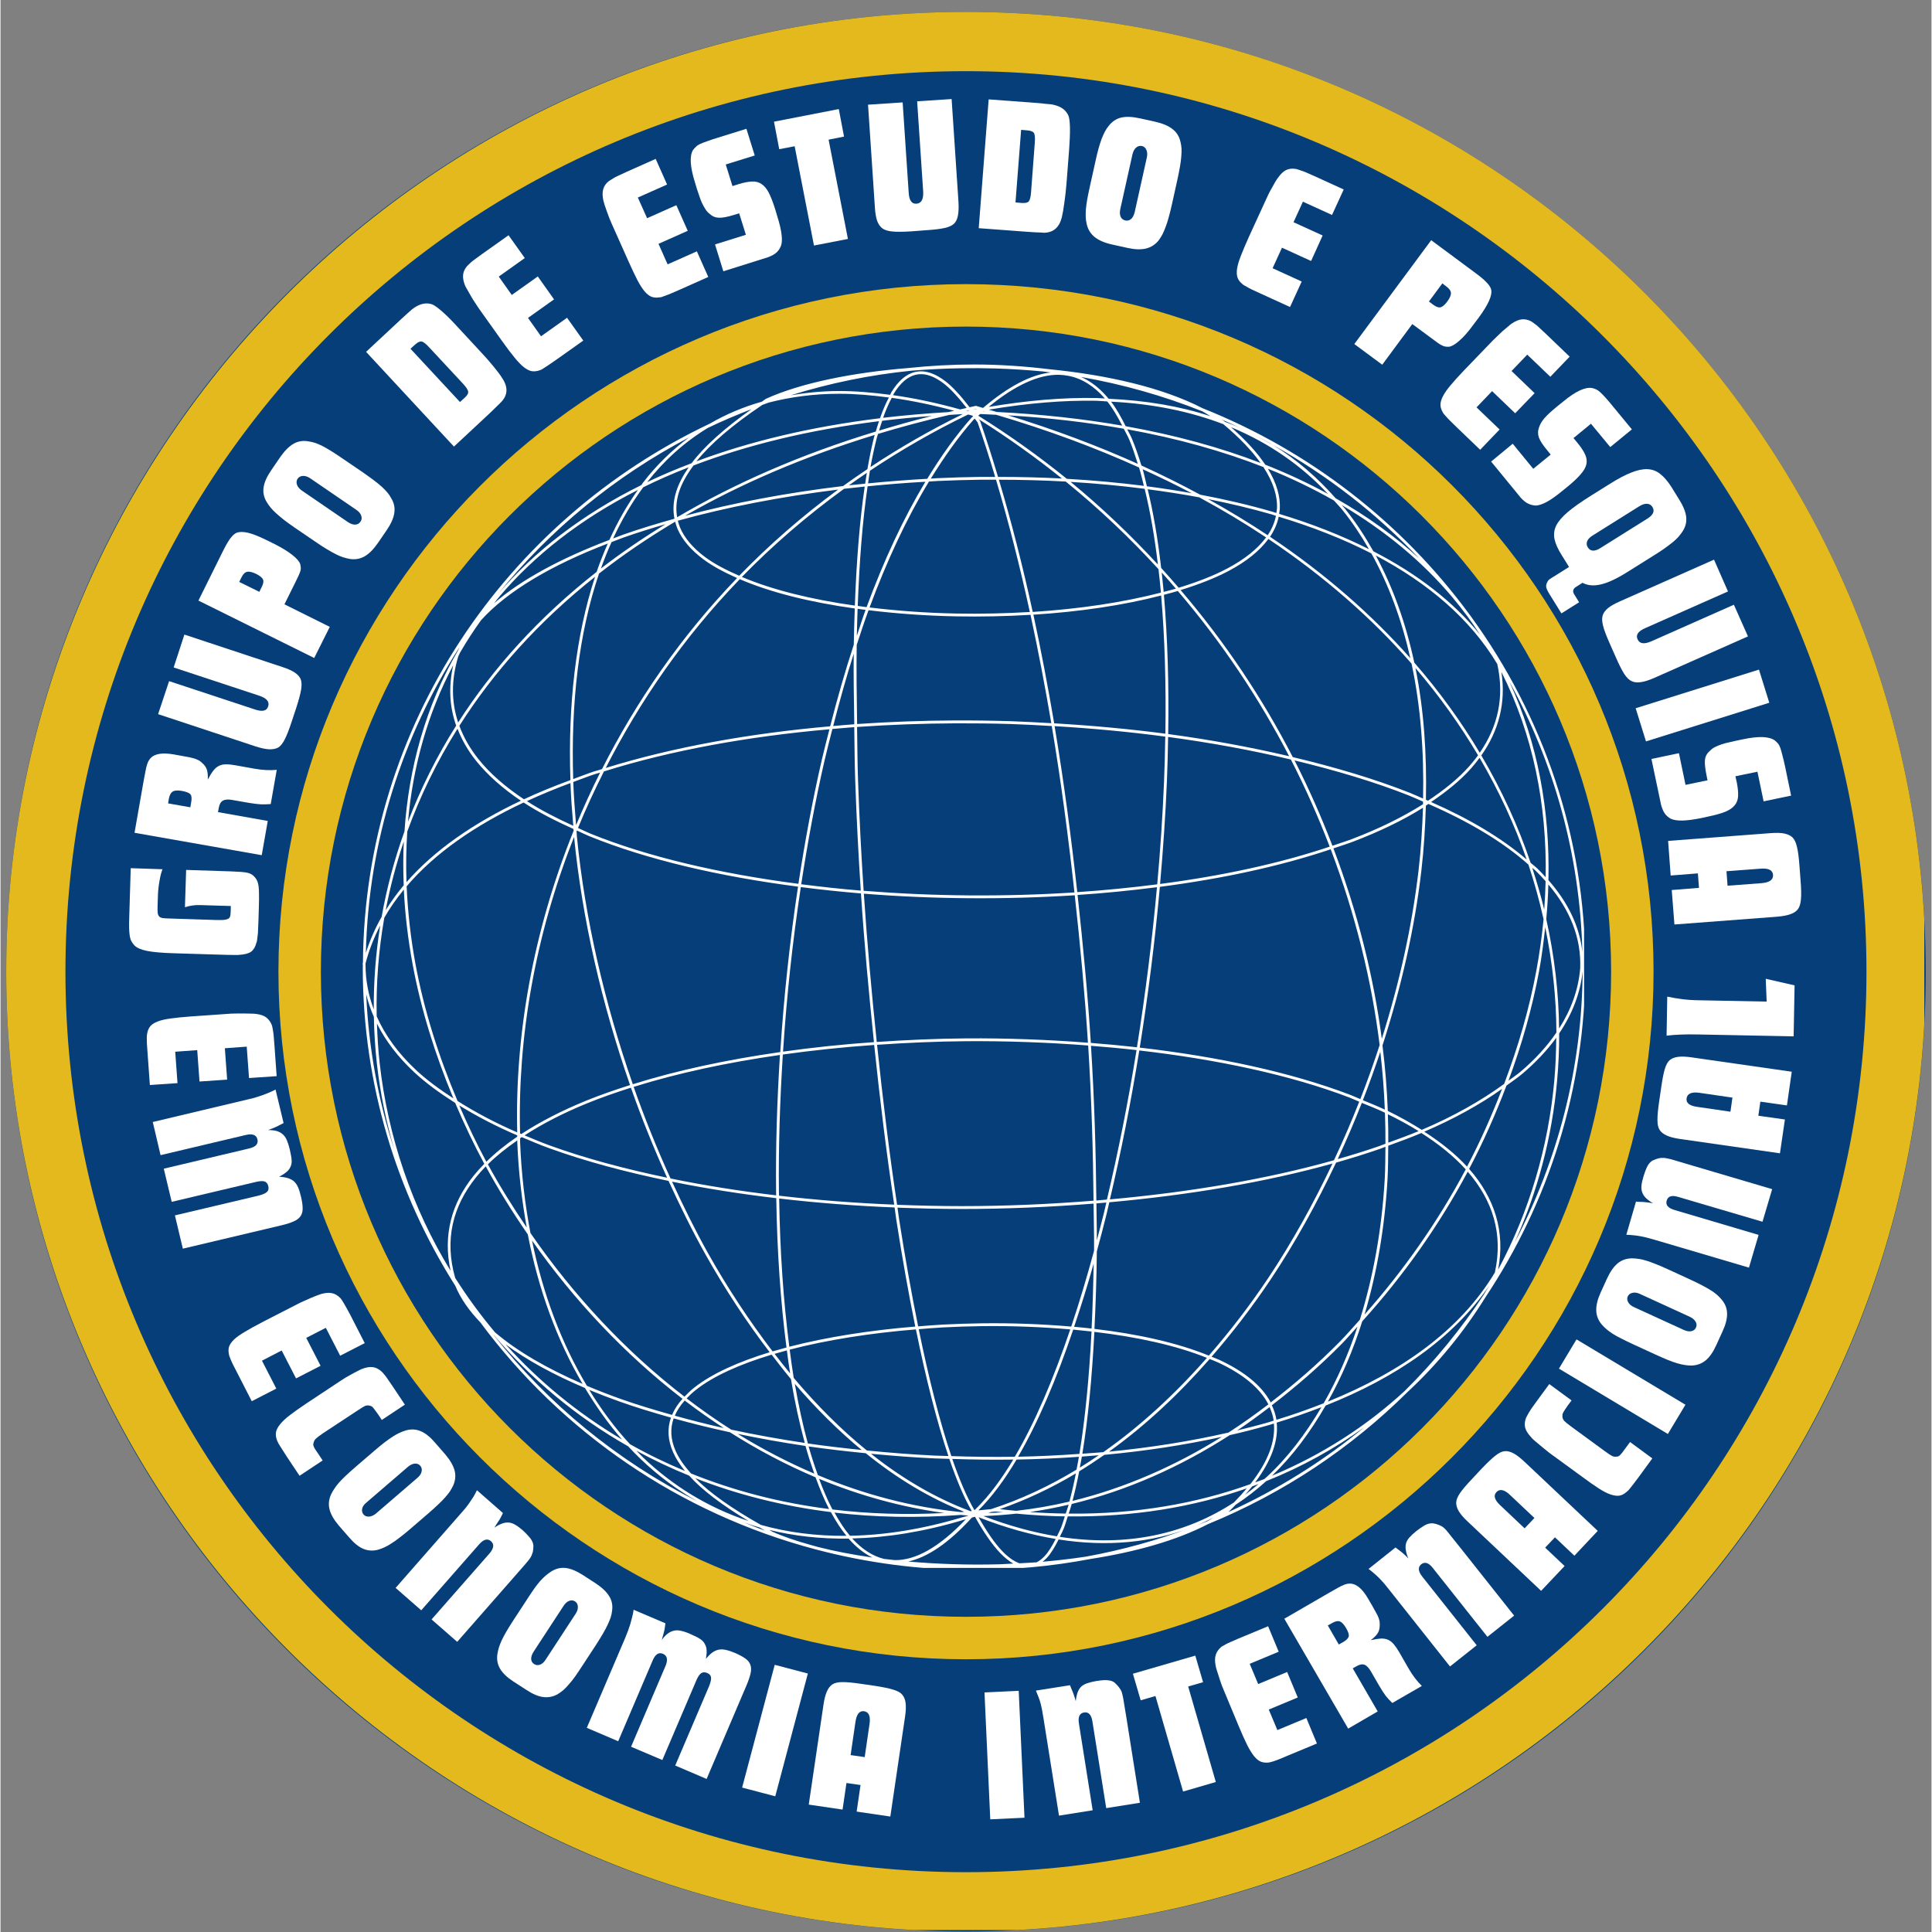 <svg xmlns="http://www.w3.org/2000/svg" xmlns:xlink="http://www.w3.org/1999/xlink" width="300" zoomAndPan="magnify" viewBox="0 0 224.88 225" height="300" preserveAspectRatio="xMidYMid meet" version="1.0"><rect x="0" y="0" width="224.88" height="225" fill="#808080" stroke="none"/><defs><filter x="0%" y="0%" width="100%" height="100%" id="9a9b9d004a"><feColorMatrix values="0 0 0 0 1 0 0 0 0 1 0 0 0 0 1 0 0 0 1 0" color-interpolation-filters="sRGB"/></filter><g/><clipPath id="d677e6d629"><path d="M 0.664 1.387 L 224.215 1.387 L 224.215 224.938 L 0.664 224.938 Z M 0.664 1.387 " clip-rule="nonzero"/></clipPath><clipPath id="f01ddcc753"><path d="M 112.441 1.387 C 50.707 1.387 0.664 51.434 0.664 113.164 C 0.664 174.895 50.707 224.941 112.441 224.941 C 174.172 224.941 224.215 174.895 224.215 113.164 C 224.215 51.434 174.172 1.387 112.441 1.387 Z M 112.441 1.387 " clip-rule="nonzero"/></clipPath><clipPath id="6f935a3d37"><path d="M 0.664 0.387 L 224.215 0.387 L 224.215 223.938 L 0.664 223.938 Z M 0.664 0.387 " clip-rule="nonzero"/></clipPath><clipPath id="cc6dd5f1a7"><path d="M 112.441 0.387 C 50.707 0.387 0.664 50.434 0.664 112.164 C 0.664 173.895 50.707 223.941 112.441 223.941 C 174.172 223.941 224.215 173.895 224.215 112.164 C 224.215 50.434 174.172 0.387 112.441 0.387 Z M 112.441 0.387 " clip-rule="nonzero"/></clipPath><clipPath id="fa1ba0d604"><rect x="0" width="225" y="0" height="224"/></clipPath><mask id="264062bdaf"><g filter="url(#9a9b9d004a)"><rect x="-22.488" width="269.856" fill="#000000" y="-22.5" height="270" fill-opacity="0.9"/></g></mask><clipPath id="5ab8bf5057"><path d="M 0.367 1.09 L 160.781 1.09 L 160.781 161.508 L 0.367 161.508 Z M 0.367 1.09 " clip-rule="nonzero"/></clipPath><clipPath id="d834b36c6c"><rect x="0" width="162" y="0" height="162"/></clipPath><clipPath id="fa99562c5c"><path d="M 0 1 L 224.762 1 L 224.762 224.938 L 0 224.938 Z M 0 1 " clip-rule="nonzero"/></clipPath><mask id="c5dd752c3f"><g filter="url(#9a9b9d004a)"><rect x="-22.488" width="269.856" fill="#000000" y="-22.5" height="270" fill-opacity="0.9"/></g></mask><clipPath id="6ff29e98ab"><path d="M 0.664 0.387 L 224.043 0.387 L 224.043 223.77 L 0.664 223.77 Z M 0.664 0.387 " clip-rule="nonzero"/></clipPath><clipPath id="f1a5f22ae0"><rect x="0" width="225" y="0" height="224"/></clipPath><clipPath id="0478805a17"><path d="M 183 0.039 L 198 0.039 L 198 8 L 183 8 Z M 183 0.039 " clip-rule="nonzero"/></clipPath><clipPath id="e1f51a9f7d"><rect x="0" width="206" y="0" height="107"/></clipPath><clipPath id="fc3230e318"><rect x="0" width="210" y="0" height="113"/></clipPath><clipPath id="8db0158ff9"><path d="M 42 42.422 L 184.422 42.422 L 184.422 182.598 L 42 182.598 Z M 42 42.422 " clip-rule="nonzero"/></clipPath></defs><g clip-path="url(#d677e6d629)"><g clip-path="url(#f01ddcc753)"><g transform="matrix(1, 0, 0, 1, 0, 1)"><g clip-path="url(#fa1ba0d604)"><g clip-path="url(#6f935a3d37)"><g clip-path="url(#cc6dd5f1a7)"><path fill="#063e79" d="M 0.664 0.387 L 224.215 0.387 L 224.215 223.941 L 0.664 223.941 Z M 0.664 0.387 " fill-opacity="1" fill-rule="nonzero"/></g></g></g></g></g></g><g mask="url(#264062bdaf)"><g transform="matrix(1, 0, 0, 1, 32, 32)"><g clip-path="url(#d834b36c6c)"><g clip-path="url(#5ab8bf5057)"><path fill="#fcc613" d="M 80.441 161.238 C 36.203 161.238 0.367 125.156 0.367 81.164 C 0.367 37.172 36.203 1.09 80.441 1.09 C 124.676 1.09 160.512 36.926 160.512 81.164 C 160.512 125.402 124.43 161.238 80.441 161.238 Z M 80.441 6.035 C 38.922 6.035 5.309 39.645 5.309 81.164 C 5.309 122.684 38.922 156.293 80.441 156.293 C 121.961 156.293 155.57 122.684 155.57 81.164 C 155.57 39.645 121.711 6.035 80.441 6.035 Z M 80.441 6.035 " fill-opacity="1" fill-rule="nonzero"/></g></g></g></g><g clip-path="url(#fa99562c5c)"><g mask="url(#c5dd752c3f)"><g transform="matrix(1, 0, 0, 1, 0, 1)"><g clip-path="url(#f1a5f22ae0)"><g clip-path="url(#6ff29e98ab)"><path fill="#fcc613" d="M 112.438 223.934 C 50.688 223.934 0.664 173.566 0.664 112.16 C 0.664 50.754 50.688 0.387 112.438 0.387 C 174.188 0.387 224.207 50.41 224.207 112.16 C 224.207 173.91 173.844 223.934 112.438 223.934 Z M 112.438 7.289 C 54.48 7.289 7.562 54.203 7.562 112.16 C 7.562 170.117 54.48 217.035 112.438 217.035 C 170.391 217.035 217.309 170.117 217.309 112.16 C 217.309 54.203 170.047 7.289 112.438 7.289 Z M 112.438 7.289 " fill-opacity="1" fill-rule="nonzero"/></g></g></g></g></g><g transform="matrix(1, 0, 0, 1, 11, 113)"><g clip-path="url(#e1f51a9f7d)"><g fill="#ffffff" fill-opacity="1"><g transform="translate(5.815, 5.172)"><g><path d="M 0.312 4.484 C 0.281 4.016 0.254 3.645 0.234 3.375 C 0.223 3.102 0.219 2.891 0.219 2.734 C 0.227 2.578 0.234 2.457 0.234 2.375 C 0.242 2.301 0.258 2.211 0.281 2.109 C 0.344 1.797 0.469 1.531 0.656 1.312 C 0.844 1.102 1.129 0.926 1.516 0.781 C 1.898 0.633 2.398 0.52 3.016 0.438 C 3.629 0.352 4.41 0.273 5.359 0.203 L 10.062 -0.125 C 10.289 -0.133 10.539 -0.141 10.812 -0.141 C 11.082 -0.148 11.348 -0.148 11.609 -0.141 C 11.879 -0.141 12.129 -0.133 12.359 -0.125 C 12.586 -0.125 12.773 -0.113 12.922 -0.094 C 13.441 -0.031 13.844 0.102 14.125 0.312 C 14.414 0.531 14.641 0.844 14.797 1.25 C 14.816 1.332 14.836 1.422 14.859 1.516 C 14.879 1.609 14.898 1.734 14.922 1.891 C 14.953 2.047 14.977 2.242 15 2.484 C 15.02 2.734 15.047 3.055 15.078 3.453 L 15.344 7.156 L 12.125 7.375 L 11.859 3.719 L 9.312 3.906 L 9.578 7.562 L 6.359 7.781 L 6.094 4.125 L 3.531 4.312 L 3.797 7.969 L 0.578 8.188 Z M 0.312 4.484 "/></g></g></g><g fill="#ffffff" fill-opacity="1"><g transform="translate(6.561, 16.95)"><g><path d="M 11.281 -1.922 C 11.625 -1.992 11.926 -2.07 12.188 -2.156 C 12.457 -2.238 12.711 -2.32 12.953 -2.406 C 13.191 -2.5 13.43 -2.594 13.672 -2.688 C 13.922 -2.789 14.188 -2.914 14.469 -3.062 L 15.406 0.844 C 15.219 0.938 15.051 1.02 14.906 1.094 C 14.77 1.176 14.633 1.242 14.5 1.297 C 14.375 1.359 14.238 1.414 14.094 1.469 C 13.945 1.52 13.781 1.582 13.594 1.656 C 13.988 1.656 14.32 1.691 14.594 1.766 C 14.875 1.848 15.109 1.973 15.297 2.141 C 15.492 2.305 15.656 2.535 15.781 2.828 C 15.906 3.117 16.02 3.477 16.125 3.906 C 16.258 4.477 16.332 4.906 16.344 5.188 C 16.363 5.477 16.312 5.742 16.188 5.984 C 16.082 6.203 15.93 6.391 15.734 6.547 C 15.547 6.711 15.266 6.895 14.891 7.094 C 15.285 7.113 15.617 7.164 15.891 7.25 C 16.172 7.332 16.41 7.457 16.609 7.625 C 16.805 7.801 16.969 8.035 17.094 8.328 C 17.219 8.617 17.332 8.988 17.438 9.438 C 17.562 9.969 17.625 10.41 17.625 10.766 C 17.633 11.117 17.555 11.422 17.391 11.672 C 17.223 11.922 16.961 12.125 16.609 12.281 C 16.254 12.445 15.789 12.598 15.219 12.734 L 3.672 15.469 L 2.75 11.594 L 12.469 9.297 C 12.969 9.172 13.301 9.023 13.469 8.859 C 13.645 8.703 13.695 8.477 13.625 8.188 C 13.562 7.906 13.414 7.723 13.188 7.641 C 12.957 7.566 12.594 7.594 12.094 7.719 L 2.375 10.016 L 1.453 6.156 L 11.406 3.797 C 12.164 3.617 12.484 3.266 12.359 2.734 C 12.234 2.211 11.773 2.047 10.984 2.234 L 1.078 4.578 L 0.172 0.719 Z M 11.281 -1.922 "/></g></g></g><g fill="#ffffff" fill-opacity="1"><g transform="translate(11.627, 35.684)"><g/></g></g><g fill="#ffffff" fill-opacity="1"><g transform="translate(14.51, 42.887)"><g><path d="M 2.062 4 C 1.844 3.582 1.672 3.25 1.547 3 C 1.43 2.758 1.344 2.562 1.281 2.406 C 1.227 2.258 1.188 2.148 1.156 2.078 C 1.125 2.004 1.102 1.922 1.094 1.828 C 1.02 1.504 1.023 1.207 1.109 0.938 C 1.203 0.676 1.395 0.398 1.688 0.109 C 1.988 -0.172 2.406 -0.469 2.938 -0.781 C 3.469 -1.102 4.156 -1.484 5 -1.922 L 9.203 -4.078 C 9.398 -4.18 9.625 -4.285 9.875 -4.391 C 10.125 -4.504 10.367 -4.613 10.609 -4.719 C 10.859 -4.82 11.086 -4.914 11.297 -5 C 11.516 -5.082 11.691 -5.145 11.828 -5.188 C 12.336 -5.332 12.766 -5.363 13.109 -5.281 C 13.453 -5.207 13.773 -5.016 14.078 -4.703 C 14.129 -4.629 14.188 -4.551 14.25 -4.469 C 14.312 -4.383 14.379 -4.273 14.453 -4.141 C 14.535 -4.016 14.633 -3.844 14.75 -3.625 C 14.875 -3.406 15.031 -3.117 15.219 -2.766 L 16.906 0.531 L 14.047 2 L 12.375 -1.25 L 10.094 -0.078 L 11.766 3.172 L 8.906 4.641 L 7.234 1.391 L 4.938 2.578 L 6.609 5.828 L 3.75 7.297 Z M 2.062 4 "/></g></g></g><g fill="#ffffff" fill-opacity="1"><g transform="translate(19.873, 52.914)"><g><path d="M 2.484 3.75 C 2.223 3.352 2.02 3.035 1.875 2.797 C 1.727 2.566 1.613 2.383 1.531 2.25 C 1.457 2.113 1.406 2.008 1.375 1.938 C 1.344 1.875 1.312 1.789 1.281 1.688 C 1.188 1.383 1.164 1.098 1.219 0.828 C 1.281 0.555 1.441 0.258 1.703 -0.062 C 1.961 -0.383 2.336 -0.734 2.828 -1.109 C 3.316 -1.484 3.957 -1.938 4.75 -2.469 L 8.688 -5.078 C 8.852 -5.191 9.055 -5.32 9.297 -5.469 C 9.547 -5.613 9.785 -5.75 10.016 -5.875 C 10.254 -6 10.477 -6.117 10.688 -6.234 C 10.906 -6.348 11.066 -6.426 11.172 -6.469 C 11.672 -6.664 12.094 -6.742 12.438 -6.703 C 12.789 -6.672 13.133 -6.508 13.469 -6.219 C 13.531 -6.164 13.594 -6.102 13.656 -6.031 C 13.727 -5.957 13.812 -5.859 13.906 -5.734 C 14.008 -5.609 14.129 -5.441 14.266 -5.234 C 14.41 -5.035 14.594 -4.77 14.812 -4.438 L 16.219 -2.328 L 13.531 -0.547 L 13.141 -1.141 C 12.992 -1.359 12.867 -1.531 12.766 -1.656 C 12.672 -1.789 12.586 -1.898 12.516 -1.984 C 12.453 -2.066 12.379 -2.125 12.297 -2.156 C 12.223 -2.188 12.148 -2.207 12.078 -2.219 C 11.898 -2.258 11.727 -2.242 11.562 -2.172 C 11.406 -2.098 11.109 -1.914 10.672 -1.625 L 6.688 1 C 6.25 1.301 5.969 1.516 5.844 1.641 C 5.719 1.766 5.633 1.914 5.594 2.094 C 5.562 2.176 5.547 2.254 5.547 2.328 C 5.555 2.41 5.582 2.5 5.625 2.594 C 5.664 2.695 5.734 2.816 5.828 2.953 C 5.922 3.086 6.039 3.266 6.188 3.484 L 6.641 4.172 L 3.953 5.953 Z M 2.484 3.75 "/></g></g></g><g fill="#ffffff" fill-opacity="1"><g transform="translate(25.478, 61.248)"><g><path d="M 2.922 3.422 C 2.348 2.742 1.988 2.117 1.844 1.547 C 1.695 0.973 1.75 0.398 2 -0.172 C 2.113 -0.41 2.242 -0.641 2.391 -0.859 C 2.535 -1.086 2.719 -1.328 2.938 -1.578 C 3.164 -1.836 3.438 -2.113 3.75 -2.406 C 4.07 -2.707 4.469 -3.062 4.938 -3.469 L 7.047 -5.281 C 7.516 -5.688 7.922 -6.02 8.266 -6.281 C 8.617 -6.551 8.938 -6.773 9.219 -6.953 C 9.508 -7.141 9.773 -7.285 10.016 -7.391 C 10.254 -7.504 10.504 -7.598 10.766 -7.672 C 11.367 -7.836 11.941 -7.801 12.484 -7.562 C 13.023 -7.332 13.582 -6.879 14.156 -6.203 L 15.328 -4.859 C 15.898 -4.18 16.258 -3.555 16.406 -2.984 C 16.551 -2.422 16.5 -1.848 16.25 -1.266 C 16.133 -1.023 16.004 -0.789 15.859 -0.562 C 15.711 -0.344 15.523 -0.109 15.297 0.141 C 15.078 0.398 14.805 0.676 14.484 0.969 C 14.172 1.27 13.781 1.625 13.312 2.031 L 11.203 3.844 C 10.734 4.25 10.32 4.582 9.969 4.844 C 9.625 5.113 9.305 5.336 9.016 5.516 C 8.734 5.703 8.473 5.848 8.234 5.953 C 7.992 6.066 7.742 6.16 7.484 6.234 C 6.879 6.391 6.305 6.352 5.766 6.125 C 5.223 5.895 4.664 5.441 4.094 4.766 Z M 12.078 -2.141 C 12.348 -2.367 12.508 -2.613 12.562 -2.875 C 12.625 -3.133 12.57 -3.359 12.406 -3.547 C 12.25 -3.734 12.035 -3.816 11.766 -3.797 C 11.504 -3.773 11.238 -3.648 10.969 -3.422 L 6.141 0.734 C 5.859 0.961 5.691 1.203 5.641 1.453 C 5.586 1.711 5.641 1.938 5.797 2.125 C 5.961 2.312 6.176 2.395 6.438 2.375 C 6.695 2.363 6.969 2.242 7.25 2.016 Z M 12.078 -2.141 "/></g></g></g><g fill="#ffffff" fill-opacity="1"><g transform="translate(34.466, 71.442)"><g><path d="M 8.078 -8.109 C 8.305 -8.367 8.508 -8.602 8.688 -8.812 C 8.863 -9.031 9.023 -9.25 9.172 -9.469 C 9.328 -9.688 9.473 -9.906 9.609 -10.125 C 9.742 -10.344 9.879 -10.598 10.016 -10.891 L 13.047 -8.234 C 12.941 -8.035 12.852 -7.859 12.781 -7.703 C 12.707 -7.555 12.629 -7.426 12.547 -7.312 C 12.473 -7.195 12.395 -7.078 12.312 -6.953 C 12.238 -6.828 12.148 -6.688 12.047 -6.531 C 12.367 -6.75 12.66 -6.906 12.922 -7 C 13.191 -7.102 13.453 -7.145 13.703 -7.125 C 13.953 -7.113 14.207 -7.031 14.469 -6.875 C 14.738 -6.719 15.035 -6.5 15.359 -6.219 C 15.641 -5.957 15.867 -5.723 16.047 -5.516 C 16.234 -5.316 16.367 -5.125 16.453 -4.938 C 16.547 -4.75 16.594 -4.555 16.594 -4.359 C 16.594 -4.172 16.57 -3.957 16.531 -3.719 C 16.477 -3.562 16.43 -3.426 16.391 -3.312 C 16.348 -3.195 16.258 -3.047 16.125 -2.859 C 15.988 -2.68 15.781 -2.43 15.5 -2.109 C 15.219 -1.785 14.816 -1.328 14.297 -0.734 L 7.719 6.766 L 4.734 4.156 L 11.484 -3.531 C 11.992 -4.125 12.051 -4.598 11.656 -4.953 C 11.25 -5.305 10.781 -5.176 10.25 -4.562 L 3.531 3.094 L 0.547 0.484 Z M 8.078 -8.109 "/></g></g></g><g fill="#ffffff" fill-opacity="1"><g transform="translate(44.987, 80.39)"><g><path d="M 3.766 2.453 C 3.023 1.973 2.504 1.477 2.203 0.969 C 1.898 0.457 1.789 -0.102 1.875 -0.719 C 1.914 -0.988 1.973 -1.25 2.047 -1.5 C 2.129 -1.758 2.238 -2.039 2.375 -2.344 C 2.52 -2.656 2.703 -3 2.922 -3.375 C 3.141 -3.75 3.422 -4.203 3.766 -4.734 L 5.281 -7.047 C 5.613 -7.566 5.906 -8.004 6.156 -8.359 C 6.414 -8.723 6.656 -9.031 6.875 -9.281 C 7.102 -9.531 7.316 -9.738 7.516 -9.906 C 7.723 -10.082 7.941 -10.242 8.172 -10.391 C 8.711 -10.723 9.273 -10.852 9.859 -10.781 C 10.441 -10.707 11.102 -10.43 11.844 -9.953 L 13.344 -8.984 C 14.082 -8.492 14.602 -7.992 14.906 -7.484 C 15.219 -6.984 15.328 -6.414 15.234 -5.781 C 15.203 -5.508 15.145 -5.25 15.062 -5 C 14.977 -4.75 14.863 -4.473 14.719 -4.172 C 14.582 -3.867 14.398 -3.523 14.172 -3.141 C 13.953 -2.766 13.676 -2.316 13.344 -1.797 L 11.828 0.516 C 11.484 1.047 11.188 1.488 10.938 1.844 C 10.688 2.195 10.445 2.5 10.219 2.75 C 10 3.008 9.789 3.227 9.594 3.406 C 9.395 3.582 9.176 3.742 8.938 3.891 C 8.406 4.203 7.844 4.32 7.25 4.25 C 6.664 4.188 6.004 3.91 5.266 3.422 Z M 10.984 -5.438 C 11.18 -5.738 11.27 -6.02 11.25 -6.281 C 11.238 -6.551 11.129 -6.754 10.922 -6.891 C 10.711 -7.023 10.484 -7.047 10.234 -6.953 C 9.992 -6.859 9.773 -6.66 9.578 -6.359 L 6.094 -1.031 C 5.895 -0.719 5.801 -0.43 5.812 -0.172 C 5.832 0.078 5.945 0.27 6.156 0.406 C 6.363 0.539 6.586 0.566 6.828 0.484 C 7.078 0.398 7.301 0.203 7.5 -0.109 Z M 10.984 -5.438 "/></g></g></g><g fill="#ffffff" fill-opacity="1"><g transform="translate(56.607, 87.941)"><g><path d="M 5.156 -10.219 C 5.289 -10.551 5.406 -10.844 5.5 -11.094 C 5.594 -11.352 5.676 -11.602 5.75 -11.844 C 5.82 -12.094 5.891 -12.348 5.953 -12.609 C 6.023 -12.867 6.082 -13.156 6.125 -13.469 L 9.828 -11.891 C 9.797 -11.68 9.77 -11.492 9.75 -11.328 C 9.727 -11.172 9.695 -11.02 9.656 -10.875 C 9.625 -10.738 9.586 -10.602 9.547 -10.469 C 9.504 -10.332 9.457 -10.16 9.406 -9.953 C 9.633 -10.273 9.863 -10.52 10.094 -10.688 C 10.32 -10.863 10.562 -10.977 10.812 -11.031 C 11.062 -11.094 11.336 -11.086 11.641 -11.016 C 11.953 -10.953 12.305 -10.832 12.703 -10.656 C 13.242 -10.426 13.633 -10.227 13.875 -10.062 C 14.125 -9.906 14.305 -9.707 14.422 -9.469 C 14.547 -9.25 14.613 -9.016 14.625 -8.766 C 14.645 -8.516 14.617 -8.176 14.547 -7.75 C 14.797 -8.062 15.035 -8.301 15.266 -8.469 C 15.504 -8.645 15.75 -8.758 16 -8.812 C 16.258 -8.875 16.539 -8.867 16.844 -8.797 C 17.156 -8.734 17.52 -8.613 17.938 -8.438 C 18.438 -8.219 18.832 -8.004 19.125 -7.797 C 19.426 -7.586 19.625 -7.344 19.719 -7.062 C 19.82 -6.789 19.832 -6.461 19.75 -6.078 C 19.664 -5.691 19.508 -5.227 19.281 -4.688 L 14.625 6.234 L 10.969 4.672 L 14.891 -4.516 C 15.086 -4.992 15.172 -5.348 15.141 -5.578 C 15.117 -5.816 14.969 -5.992 14.688 -6.109 C 14.414 -6.223 14.18 -6.211 13.984 -6.078 C 13.785 -5.941 13.586 -5.633 13.391 -5.156 L 9.469 4.031 L 5.828 2.484 L 9.844 -6.938 C 10.145 -7.656 10.039 -8.125 9.531 -8.344 C 9.039 -8.551 8.641 -8.281 8.328 -7.531 L 4.328 1.844 L 0.672 0.281 Z M 5.156 -10.219 "/></g></g></g><g fill="#ffffff" fill-opacity="1"><g transform="translate(74.695, 94.993)"><g><path d="M 4.469 -14.109 L 8.328 -13.094 L 4.531 1.203 L 0.672 0.188 Z M 4.469 -14.109 "/></g></g></g><g fill="#ffffff" fill-opacity="1"><g transform="translate(82.424, 97.054)"><g><path d="M 2.422 -11.547 C 2.516 -12.18 2.645 -12.688 2.812 -13.062 C 2.977 -13.438 3.191 -13.711 3.453 -13.891 C 3.723 -14.066 4.109 -14.156 4.609 -14.156 C 5.109 -14.164 5.844 -14.098 6.812 -13.953 L 8.422 -13.719 C 9.379 -13.57 10.098 -13.422 10.578 -13.266 C 11.066 -13.117 11.406 -12.926 11.594 -12.688 C 11.801 -12.445 11.93 -12.125 11.984 -11.719 C 12.035 -11.312 12.016 -10.789 11.922 -10.156 L 10.203 1.5 L 6.281 0.922 L 6.734 -2.172 L 5.094 -2.406 L 4.641 0.688 L 0.703 0.109 Z M 7.219 -5.422 L 7.781 -9.281 C 7.914 -10.188 7.703 -10.68 7.141 -10.766 C 6.609 -10.836 6.273 -10.422 6.141 -9.516 L 5.578 -5.656 Z M 7.219 -5.422 "/></g></g></g><g fill="#ffffff" fill-opacity="1"><g transform="translate(95.955, 98.739)"><g/></g></g><g fill="#ffffff" fill-opacity="1"><g transform="translate(103.563, 98.91)"><g><path d="M 0.031 -14.812 L 4.016 -15 L 4.688 -0.219 L 0.703 -0.031 Z M 0.031 -14.812 "/></g></g></g><g fill="#ffffff" fill-opacity="1"><g transform="translate(111.551, 98.558)"><g><path d="M -1.078 -11.391 C -1.129 -11.734 -1.18 -12.039 -1.234 -12.312 C -1.285 -12.594 -1.344 -12.859 -1.406 -13.109 C -1.469 -13.359 -1.547 -13.609 -1.641 -13.859 C -1.734 -14.109 -1.844 -14.379 -1.969 -14.672 L 2 -15.297 C 2.082 -15.086 2.156 -14.906 2.219 -14.75 C 2.289 -14.602 2.348 -14.461 2.391 -14.328 C 2.441 -14.191 2.488 -14.055 2.531 -13.922 C 2.57 -13.785 2.617 -13.625 2.672 -13.438 C 2.711 -13.82 2.781 -14.148 2.875 -14.422 C 2.969 -14.691 3.098 -14.914 3.266 -15.094 C 3.441 -15.27 3.676 -15.41 3.969 -15.516 C 4.258 -15.617 4.613 -15.707 5.031 -15.781 C 5.414 -15.844 5.738 -15.879 6 -15.891 C 6.27 -15.898 6.508 -15.879 6.719 -15.828 C 6.926 -15.773 7.098 -15.688 7.234 -15.562 C 7.379 -15.438 7.531 -15.273 7.688 -15.078 C 7.789 -14.941 7.867 -14.828 7.922 -14.734 C 7.984 -14.641 8.039 -14.477 8.094 -14.25 C 8.156 -14.02 8.219 -13.691 8.281 -13.266 C 8.352 -12.836 8.453 -12.238 8.578 -11.469 L 10.141 -1.609 L 6.219 -0.984 L 4.609 -11.094 C 4.484 -11.863 4.16 -12.207 3.641 -12.125 C 3.109 -12.039 2.91 -11.598 3.047 -10.797 L 4.641 -0.734 L 0.719 -0.109 Z M -1.078 -11.391 "/></g></g></g><g fill="#ffffff" fill-opacity="1"><g transform="translate(125.003, 96.141)"><g><path d="M -1.5 -11.625 L -3.219 -11.125 L -4.125 -14.219 L 3.141 -16.328 L 4.047 -13.234 L 2.312 -12.734 L 5.531 -1.609 L 1.719 -0.5 Z M -1.5 -11.625 "/></g></g></g><g fill="#ffffff" fill-opacity="1"><g transform="translate(134.732, 93.204)"><g><path d="M 4.156 -1.734 C 3.719 -1.547 3.367 -1.398 3.109 -1.297 C 2.859 -1.203 2.656 -1.129 2.5 -1.078 C 2.352 -1.035 2.242 -1.004 2.172 -0.984 C 2.098 -0.973 2.016 -0.957 1.922 -0.938 C 1.586 -0.906 1.289 -0.941 1.031 -1.047 C 0.781 -1.148 0.523 -1.359 0.266 -1.672 C 0.004 -1.992 -0.266 -2.43 -0.547 -2.984 C -0.828 -3.547 -1.148 -4.266 -1.516 -5.141 L -3.328 -9.5 C -3.422 -9.707 -3.508 -9.938 -3.594 -10.188 C -3.688 -10.445 -3.77 -10.703 -3.844 -10.953 C -3.926 -11.211 -4.004 -11.453 -4.078 -11.672 C -4.148 -11.891 -4.195 -12.07 -4.219 -12.219 C -4.32 -12.727 -4.316 -13.148 -4.203 -13.484 C -4.098 -13.828 -3.879 -14.141 -3.547 -14.422 C -3.473 -14.461 -3.391 -14.508 -3.297 -14.562 C -3.211 -14.613 -3.102 -14.676 -2.969 -14.75 C -2.844 -14.82 -2.66 -14.906 -2.422 -15 C -2.191 -15.102 -1.895 -15.234 -1.531 -15.391 L 1.891 -16.812 L 3.125 -13.844 L -0.25 -12.438 L 0.734 -10.078 L 4.109 -11.484 L 5.344 -8.516 L 1.969 -7.109 L 2.969 -4.719 L 6.344 -6.125 L 7.578 -3.156 Z M 4.156 -1.734 "/></g></g></g><g fill="#ffffff" fill-opacity="1"><g transform="translate(145.34, 88.672)"><g><path d="M -6.828 -13.156 L -1.594 -16.188 C -1.156 -16.445 -0.805 -16.645 -0.547 -16.781 C -0.285 -16.926 -0.07 -17.031 0.094 -17.094 C 0.258 -17.164 0.395 -17.207 0.5 -17.219 C 0.613 -17.238 0.738 -17.25 0.875 -17.25 C 1.594 -17.207 2.273 -16.625 2.922 -15.5 L 3.406 -14.672 C 3.594 -14.348 3.742 -14.078 3.859 -13.859 C 3.984 -13.641 4.078 -13.445 4.141 -13.281 C 4.203 -13.113 4.242 -12.957 4.266 -12.812 C 4.285 -12.664 4.289 -12.52 4.281 -12.375 C 4.281 -12.02 4.203 -11.719 4.047 -11.469 C 3.891 -11.219 3.617 -10.945 3.234 -10.656 C 3.68 -10.758 4.062 -10.82 4.375 -10.844 C 4.688 -10.863 4.969 -10.82 5.219 -10.719 C 5.469 -10.613 5.691 -10.445 5.891 -10.219 C 6.086 -9.988 6.301 -9.68 6.531 -9.297 L 7.672 -7.312 C 8.129 -6.531 8.633 -5.867 9.188 -5.328 L 5.75 -3.344 C 5.457 -3.613 5.203 -3.891 4.984 -4.172 C 4.766 -4.461 4.516 -4.848 4.234 -5.328 L 3.25 -7.031 C 3.008 -7.445 2.758 -7.703 2.5 -7.797 C 2.25 -7.891 1.941 -7.832 1.578 -7.625 L 1.141 -7.375 L 4.047 -2.359 L 0.609 -0.359 Z M 0 -10.422 C 0.395 -10.648 0.617 -10.875 0.672 -11.094 C 0.723 -11.312 0.617 -11.641 0.359 -12.078 C 0.109 -12.504 -0.133 -12.758 -0.375 -12.844 C -0.613 -12.926 -0.914 -12.859 -1.281 -12.641 L -1.766 -12.375 L -0.484 -10.156 Z M 0 -10.422 "/></g></g></g><g fill="#ffffff" fill-opacity="1"><g transform="translate(157.228, 81.53)"><g><path d="M -6.516 -9.406 C -6.734 -9.688 -6.93 -9.93 -7.109 -10.141 C -7.297 -10.348 -7.477 -10.547 -7.656 -10.734 C -7.844 -10.922 -8.035 -11.098 -8.234 -11.266 C -8.43 -11.441 -8.656 -11.625 -8.906 -11.812 L -5.766 -14.312 C -5.586 -14.176 -5.43 -14.055 -5.297 -13.953 C -5.16 -13.859 -5.035 -13.758 -4.922 -13.656 C -4.816 -13.562 -4.711 -13.469 -4.609 -13.375 C -4.504 -13.281 -4.391 -13.16 -4.266 -13.016 C -4.422 -13.379 -4.52 -13.703 -4.562 -13.984 C -4.613 -14.266 -4.609 -14.523 -4.547 -14.766 C -4.484 -15.016 -4.348 -15.254 -4.141 -15.484 C -3.941 -15.711 -3.676 -15.957 -3.344 -16.219 C -3.039 -16.457 -2.773 -16.645 -2.547 -16.781 C -2.328 -16.926 -2.113 -17.023 -1.906 -17.078 C -1.695 -17.129 -1.5 -17.141 -1.312 -17.109 C -1.125 -17.078 -0.914 -17.016 -0.688 -16.922 C -0.539 -16.859 -0.414 -16.797 -0.312 -16.734 C -0.207 -16.672 -0.078 -16.555 0.078 -16.391 C 0.234 -16.223 0.441 -15.969 0.703 -15.625 C 0.973 -15.289 1.352 -14.816 1.844 -14.203 L 8.047 -6.375 L 4.938 -3.906 L -1.422 -11.922 C -1.898 -12.535 -2.348 -12.68 -2.766 -12.359 C -3.18 -12.023 -3.141 -11.539 -2.641 -10.906 L 3.688 -2.922 L 0.578 -0.453 Z M -6.516 -9.406 "/></g></g></g><g fill="#ffffff" fill-opacity="1"><g transform="translate(167.934, 72.785)"><g><path d="M -8.078 -8.594 C -8.555 -9.039 -8.898 -9.441 -9.109 -9.797 C -9.316 -10.148 -9.414 -10.484 -9.406 -10.797 C -9.395 -11.109 -9.25 -11.473 -8.969 -11.891 C -8.688 -12.305 -8.207 -12.867 -7.531 -13.578 L -6.422 -14.766 C -5.754 -15.461 -5.219 -15.969 -4.812 -16.281 C -4.414 -16.594 -4.062 -16.758 -3.75 -16.781 C -3.438 -16.812 -3.098 -16.727 -2.734 -16.531 C -2.379 -16.344 -1.961 -16.023 -1.484 -15.578 L 7.078 -7.5 L 4.359 -4.609 L 2.094 -6.75 L 0.953 -5.547 L 3.219 -3.406 L 0.484 -0.516 Z M -0.297 -9 L -3.141 -11.688 C -3.805 -12.312 -4.332 -12.422 -4.719 -12.016 C -5.094 -11.617 -4.945 -11.109 -4.281 -10.484 L -1.438 -7.797 Z M -0.297 -9 "/></g></g></g><g fill="#ffffff" fill-opacity="1"><g transform="translate(177.15, 62.61)"><g><path d="M 2.656 -3.625 C 2.383 -3.25 2.16 -2.953 1.984 -2.734 C 1.816 -2.516 1.68 -2.344 1.578 -2.219 C 1.484 -2.102 1.406 -2.02 1.344 -1.969 C 1.289 -1.914 1.223 -1.859 1.141 -1.797 C 0.891 -1.586 0.625 -1.461 0.344 -1.422 C 0.07 -1.391 -0.254 -1.438 -0.641 -1.562 C -1.035 -1.695 -1.492 -1.93 -2.016 -2.266 C -2.547 -2.609 -3.191 -3.062 -3.953 -3.625 L -7.766 -6.406 C -7.93 -6.531 -8.117 -6.68 -8.328 -6.859 C -8.547 -7.035 -8.754 -7.207 -8.953 -7.375 C -9.16 -7.551 -9.359 -7.719 -9.547 -7.875 C -9.734 -8.039 -9.859 -8.172 -9.922 -8.266 C -10.285 -8.648 -10.508 -9.016 -10.594 -9.359 C -10.676 -9.711 -10.641 -10.094 -10.484 -10.5 C -10.453 -10.57 -10.41 -10.648 -10.359 -10.734 C -10.316 -10.828 -10.254 -10.941 -10.172 -11.078 C -10.098 -11.211 -9.988 -11.383 -9.844 -11.594 C -9.695 -11.801 -9.508 -12.062 -9.281 -12.375 L -7.781 -14.422 L -5.188 -12.516 L -5.609 -11.953 C -5.766 -11.734 -5.883 -11.555 -5.969 -11.422 C -6.062 -11.285 -6.129 -11.172 -6.172 -11.078 C -6.223 -10.992 -6.25 -10.906 -6.25 -10.812 C -6.258 -10.727 -6.258 -10.648 -6.25 -10.578 C -6.219 -10.398 -6.141 -10.242 -6.016 -10.109 C -5.898 -9.984 -5.629 -9.766 -5.203 -9.453 L -1.359 -6.641 C -0.93 -6.328 -0.633 -6.129 -0.469 -6.047 C -0.312 -5.973 -0.145 -5.945 0.031 -5.969 C 0.125 -5.969 0.207 -5.984 0.281 -6.016 C 0.352 -6.055 0.426 -6.113 0.5 -6.188 C 0.57 -6.258 0.656 -6.359 0.75 -6.484 C 0.852 -6.617 0.984 -6.797 1.141 -7.016 L 1.625 -7.672 L 4.219 -5.766 Z M 2.656 -3.625 "/></g></g></g><g fill="#ffffff" fill-opacity="1"><g transform="translate(182.82, 54.61)"><g><path d="M -12.328 -8.219 L -10.281 -11.625 L 2.406 -4.016 L 0.359 -0.609 Z M -12.328 -8.219 "/></g></g></g><g fill="#ffffff" fill-opacity="1"><g transform="translate(186.934, 47.765)"><g><path d="M 1.875 -4.094 C 1.508 -3.289 1.098 -2.703 0.641 -2.328 C 0.18 -1.953 -0.363 -1.754 -1 -1.734 C -1.258 -1.734 -1.52 -1.754 -1.781 -1.797 C -2.051 -1.836 -2.348 -1.906 -2.672 -2 C -2.992 -2.094 -3.359 -2.223 -3.766 -2.391 C -4.172 -2.555 -4.66 -2.77 -5.234 -3.031 L -7.75 -4.188 C -8.312 -4.445 -8.785 -4.676 -9.172 -4.875 C -9.566 -5.07 -9.906 -5.258 -10.188 -5.438 C -10.469 -5.625 -10.707 -5.801 -10.906 -5.969 C -11.113 -6.145 -11.305 -6.336 -11.484 -6.547 C -11.879 -7.035 -12.082 -7.57 -12.094 -8.156 C -12.113 -8.75 -11.941 -9.445 -11.578 -10.25 L -10.844 -11.859 C -10.469 -12.672 -10.051 -13.266 -9.594 -13.641 C -9.133 -14.016 -8.594 -14.207 -7.969 -14.219 C -7.695 -14.219 -7.426 -14.195 -7.156 -14.156 C -6.895 -14.125 -6.602 -14.055 -6.281 -13.953 C -5.969 -13.859 -5.602 -13.727 -5.188 -13.562 C -4.781 -13.406 -4.297 -13.195 -3.734 -12.938 L -1.219 -11.781 C -0.645 -11.52 -0.164 -11.285 0.219 -11.078 C 0.602 -10.879 0.938 -10.691 1.219 -10.516 C 1.508 -10.336 1.754 -10.16 1.953 -9.984 C 2.16 -9.805 2.348 -9.613 2.516 -9.406 C 2.922 -8.926 3.129 -8.391 3.141 -7.797 C 3.16 -7.211 2.984 -6.516 2.609 -5.703 Z M -7.016 -10.078 C -7.328 -10.223 -7.613 -10.266 -7.875 -10.203 C -8.133 -10.148 -8.316 -10.016 -8.422 -9.797 C -8.523 -9.566 -8.508 -9.336 -8.375 -9.109 C -8.25 -8.879 -8.031 -8.691 -7.719 -8.547 L -1.922 -5.891 C -1.586 -5.734 -1.289 -5.68 -1.031 -5.734 C -0.77 -5.785 -0.586 -5.926 -0.484 -6.156 C -0.379 -6.375 -0.391 -6.598 -0.516 -6.828 C -0.648 -7.066 -0.883 -7.266 -1.219 -7.422 Z M -7.016 -10.078 "/></g></g></g><g fill="#ffffff" fill-opacity="1"><g transform="translate(192.419, 35.331)"><g><path d="M -10.75 -3.938 C -11.094 -4.039 -11.395 -4.125 -11.656 -4.188 C -11.926 -4.258 -12.188 -4.316 -12.438 -4.359 C -12.695 -4.41 -12.957 -4.445 -13.219 -4.469 C -13.477 -4.5 -13.766 -4.52 -14.078 -4.531 L -12.953 -8.391 C -12.723 -8.367 -12.523 -8.359 -12.359 -8.359 C -12.191 -8.359 -12.035 -8.348 -11.891 -8.328 C -11.754 -8.316 -11.613 -8.301 -11.469 -8.281 C -11.332 -8.258 -11.164 -8.234 -10.969 -8.203 C -11.312 -8.398 -11.582 -8.598 -11.781 -8.797 C -11.988 -8.992 -12.133 -9.211 -12.219 -9.453 C -12.312 -9.691 -12.344 -9.961 -12.312 -10.266 C -12.281 -10.566 -12.203 -10.922 -12.078 -11.328 C -11.961 -11.703 -11.852 -12.008 -11.75 -12.25 C -11.645 -12.5 -11.523 -12.703 -11.391 -12.859 C -11.254 -13.023 -11.098 -13.145 -10.922 -13.219 C -10.754 -13.301 -10.547 -13.375 -10.297 -13.438 C -10.141 -13.469 -10.004 -13.484 -9.891 -13.484 C -9.773 -13.492 -9.602 -13.477 -9.375 -13.438 C -9.145 -13.395 -8.82 -13.312 -8.406 -13.188 C -8 -13.062 -7.422 -12.891 -6.672 -12.672 L 2.906 -9.844 L 1.781 -6.047 L -8.031 -8.938 C -8.781 -9.164 -9.227 -9.023 -9.375 -8.516 C -9.531 -8.004 -9.219 -7.633 -8.438 -7.406 L 1.328 -4.516 L 0.203 -0.703 Z M -10.75 -3.938 "/></g></g></g><g fill="#ffffff" fill-opacity="1"><g transform="translate(196.138, 22.016)"><g><path d="M -11.562 -2.375 C -12.207 -2.469 -12.711 -2.598 -13.078 -2.766 C -13.453 -2.93 -13.727 -3.145 -13.906 -3.406 C -14.082 -3.676 -14.172 -4.062 -14.172 -4.562 C -14.18 -5.062 -14.113 -5.797 -13.969 -6.766 L -13.734 -8.375 C -13.598 -9.332 -13.457 -10.051 -13.312 -10.531 C -13.164 -11.02 -12.973 -11.363 -12.734 -11.562 C -12.492 -11.758 -12.172 -11.883 -11.766 -11.938 C -11.359 -11.988 -10.832 -11.969 -10.188 -11.875 L 1.469 -10.203 L 0.906 -6.281 L -2.188 -6.719 L -2.422 -5.078 L 0.672 -4.641 L 0.094 -0.703 Z M -5.438 -7.188 L -9.297 -7.75 C -10.203 -7.875 -10.695 -7.656 -10.781 -7.094 C -10.852 -6.562 -10.438 -6.234 -9.531 -6.109 L -5.672 -5.547 Z M -5.438 -7.188 "/></g></g></g><g clip-path="url(#0478805a17)"><g fill="#ffffff" fill-opacity="1"><g transform="translate(197.811, 8.396)"><g><path d="M -11.031 -0.922 C -11.914 -0.941 -12.645 -0.938 -13.219 -0.906 C -13.789 -0.883 -14.312 -0.844 -14.781 -0.781 L -14.703 -5.328 C -14.109 -5.203 -13.52 -5.102 -12.938 -5.031 C -12.352 -4.957 -11.727 -4.914 -11.062 -4.906 L -3.125 -4.75 L -3.234 -7.406 L 0.125 -6.641 L 0.016 -0.703 Z M -11.031 -0.922 "/></g></g></g></g></g></g><g transform="matrix(1, 0, 0, 1, 8, 3)"><g clip-path="url(#fc3230e318)"><g fill="#ffffff" fill-opacity="1"><g transform="translate(21.884, 108.92)"><g><path d="M 0.156 -4.672 C 0.133 -4.266 0.117 -3.926 0.109 -3.656 C 0.109 -3.383 0.094 -3.156 0.062 -2.969 C 0.039 -2.781 0.02 -2.617 0 -2.484 C -0.008 -2.359 -0.035 -2.242 -0.078 -2.141 C -0.203 -1.66 -0.406 -1.312 -0.688 -1.094 C -0.977 -0.883 -1.441 -0.758 -2.078 -0.719 C -2.141 -0.719 -2.203 -0.711 -2.266 -0.703 C -2.336 -0.703 -2.473 -0.703 -2.672 -0.703 C -2.867 -0.711 -3.16 -0.719 -3.547 -0.719 C -3.941 -0.727 -4.5 -0.742 -5.219 -0.766 L -9.734 -0.906 C -11.066 -0.945 -12.086 -1.035 -12.797 -1.172 C -13.516 -1.316 -14.016 -1.535 -14.297 -1.828 C -14.43 -1.973 -14.539 -2.125 -14.625 -2.281 C -14.719 -2.438 -14.785 -2.641 -14.828 -2.891 C -14.867 -3.148 -14.895 -3.457 -14.906 -3.812 C -14.914 -4.176 -14.91 -4.625 -14.891 -5.156 L -14.719 -10.812 L -11.016 -10.688 C -11.148 -10.375 -11.266 -9.941 -11.359 -9.391 C -11.461 -8.836 -11.523 -8.301 -11.547 -7.781 L -11.594 -6.359 C -11.602 -6.035 -11.598 -5.785 -11.578 -5.609 C -11.555 -5.43 -11.5 -5.289 -11.406 -5.188 C -11.312 -5.094 -11.176 -5.031 -11 -5 C -10.82 -4.977 -10.578 -4.961 -10.266 -4.953 L -4.906 -4.781 C -4.5 -4.77 -4.176 -4.77 -3.938 -4.781 C -3.707 -4.801 -3.523 -4.844 -3.391 -4.906 C -3.266 -4.969 -3.18 -5.066 -3.141 -5.203 C -3.109 -5.336 -3.086 -5.52 -3.078 -5.75 L -3.062 -6.406 L -6.703 -6.516 C -6.984 -6.523 -7.254 -6.508 -7.516 -6.469 C -7.785 -6.438 -8.082 -6.367 -8.406 -6.266 L -8.266 -10.609 L -3.016 -10.438 C -2.547 -10.414 -2.156 -10.395 -1.844 -10.375 C -1.539 -10.352 -1.285 -10.316 -1.078 -10.266 C -0.879 -10.211 -0.711 -10.141 -0.578 -10.047 C -0.453 -9.961 -0.336 -9.852 -0.234 -9.719 C -0.117 -9.582 -0.031 -9.438 0.031 -9.281 C 0.094 -9.125 0.141 -8.926 0.172 -8.688 C 0.203 -8.445 0.219 -8.141 0.219 -7.766 C 0.227 -7.398 0.223 -6.926 0.203 -6.344 Z M 0.156 -4.672 "/></g></g></g><g fill="#ffffff" fill-opacity="1"><g transform="translate(22.296, 97.297)"><g><path d="M -14.688 -3.312 L -13.625 -9.375 C -13.531 -9.895 -13.453 -10.301 -13.391 -10.594 C -13.336 -10.883 -13.281 -11.113 -13.219 -11.281 C -13.164 -11.457 -13.109 -11.594 -13.047 -11.688 C -12.992 -11.789 -12.914 -11.898 -12.812 -12.016 C -12.32 -12.523 -11.426 -12.664 -10.125 -12.438 L -9.172 -12.266 C -8.805 -12.203 -8.5 -12.145 -8.25 -12.094 C -8 -12.039 -7.785 -11.984 -7.609 -11.922 C -7.441 -11.859 -7.289 -11.789 -7.156 -11.719 C -7.031 -11.645 -6.914 -11.551 -6.812 -11.438 C -6.539 -11.207 -6.359 -10.953 -6.266 -10.672 C -6.172 -10.391 -6.133 -10 -6.156 -9.5 C -5.945 -9.914 -5.742 -10.25 -5.547 -10.5 C -5.359 -10.758 -5.145 -10.953 -4.906 -11.078 C -4.664 -11.211 -4.391 -11.281 -4.078 -11.281 C -3.773 -11.289 -3.395 -11.254 -2.938 -11.172 L -0.672 -10.766 C 0.234 -10.609 1.082 -10.566 1.875 -10.641 L 1.172 -6.656 C 0.766 -6.625 0.379 -6.613 0.016 -6.625 C -0.336 -6.645 -0.801 -6.703 -1.375 -6.797 L -3.344 -7.141 C -3.812 -7.223 -4.164 -7.191 -4.406 -7.047 C -4.645 -6.91 -4.801 -6.641 -4.875 -6.234 L -4.969 -5.719 L 0.828 -4.688 L 0.125 -0.703 Z M -8.094 -6.844 C -8.008 -7.301 -8.035 -7.613 -8.172 -7.781 C -8.316 -7.957 -8.648 -8.094 -9.172 -8.188 C -9.648 -8.27 -10 -8.25 -10.219 -8.125 C -10.445 -8 -10.602 -7.723 -10.688 -7.297 L -10.781 -6.734 L -8.188 -6.281 Z M -8.094 -6.844 "/></g></g></g><g fill="#ffffff" fill-opacity="1"><g transform="translate(24.415, 85.575)"><g><path d="M 1.5 -4.547 C 1.188 -3.598 0.91 -2.895 0.672 -2.438 C 0.441 -1.988 0.191 -1.68 -0.078 -1.516 C -0.359 -1.367 -0.707 -1.301 -1.125 -1.312 C -1.539 -1.332 -2.062 -1.441 -2.688 -1.641 L -14.062 -5.406 L -12.781 -9.25 L -2.797 -5.953 C -1.93 -5.66 -1.414 -5.773 -1.25 -6.297 C -1.062 -6.836 -1.398 -7.254 -2.266 -7.547 L -12.25 -10.844 L -11 -14.672 L 0.375 -10.906 C 1 -10.707 1.484 -10.492 1.828 -10.266 C 2.18 -10.035 2.422 -9.77 2.547 -9.469 C 2.66 -9.188 2.676 -8.785 2.594 -8.266 C 2.508 -7.754 2.316 -7.035 2.016 -6.109 Z M 1.5 -4.547 "/></g></g></g><g fill="#ffffff" fill-opacity="1"><g transform="translate(28.221, 74.27)"><g><path d="M -13.172 -7.328 L -10.266 -13.188 C -9.953 -13.812 -9.676 -14.281 -9.438 -14.594 C -9.195 -14.914 -8.961 -15.125 -8.734 -15.219 C -8.391 -15.352 -7.938 -15.352 -7.375 -15.219 C -6.82 -15.082 -6.125 -14.805 -5.281 -14.391 L -4.266 -13.891 C -3.422 -13.461 -2.738 -13.039 -2.219 -12.625 C -1.707 -12.219 -1.406 -11.863 -1.312 -11.562 C -1.289 -11.426 -1.27 -11.297 -1.25 -11.172 C -1.238 -11.055 -1.254 -10.922 -1.297 -10.766 C -1.348 -10.609 -1.422 -10.426 -1.516 -10.219 C -1.617 -10.008 -1.75 -9.738 -1.906 -9.406 L -3.156 -6.891 L 2.125 -4.266 L 0.312 -0.641 Z M -8.422 -9.5 L -6.078 -8.344 L -5.781 -8.953 C -5.602 -9.305 -5.562 -9.586 -5.656 -9.797 C -5.758 -10.004 -6.023 -10.219 -6.453 -10.438 C -6.91 -10.656 -7.266 -10.734 -7.516 -10.672 C -7.766 -10.617 -7.984 -10.395 -8.172 -10 Z M -8.422 -9.5 "/></g></g></g><g fill="#ffffff" fill-opacity="1"><g transform="translate(33.359, 64.017)"><g><path d="M 2.594 -3.781 C 2.07 -3.031 1.551 -2.508 1.031 -2.219 C 0.508 -1.926 -0.055 -1.828 -0.672 -1.922 C -0.953 -1.973 -1.223 -2.039 -1.484 -2.125 C -1.742 -2.207 -2.023 -2.328 -2.328 -2.484 C -2.629 -2.641 -2.973 -2.832 -3.359 -3.062 C -3.742 -3.289 -4.191 -3.582 -4.703 -3.938 L -7.047 -5.531 C -7.555 -5.883 -7.988 -6.195 -8.344 -6.469 C -8.695 -6.75 -9 -7.004 -9.25 -7.234 C -9.508 -7.461 -9.723 -7.68 -9.891 -7.891 C -10.066 -8.098 -10.227 -8.328 -10.375 -8.578 C -10.695 -9.117 -10.812 -9.68 -10.719 -10.266 C -10.633 -10.859 -10.332 -11.531 -9.812 -12.281 L -8.797 -13.766 C -8.285 -14.504 -7.77 -15.023 -7.25 -15.328 C -6.727 -15.629 -6.16 -15.727 -5.547 -15.625 C -5.254 -15.582 -4.977 -15.52 -4.719 -15.438 C -4.469 -15.352 -4.188 -15.234 -3.875 -15.078 C -3.57 -14.922 -3.227 -14.723 -2.844 -14.484 C -2.469 -14.254 -2.023 -13.961 -1.516 -13.609 L 0.828 -12.016 C 1.336 -11.66 1.77 -11.348 2.125 -11.078 C 2.488 -10.805 2.797 -10.555 3.047 -10.328 C 3.297 -10.098 3.508 -9.879 3.688 -9.672 C 3.863 -9.461 4.02 -9.227 4.156 -8.969 C 4.477 -8.438 4.594 -7.867 4.5 -7.266 C 4.414 -6.672 4.117 -6.004 3.609 -5.266 Z M -5.266 -11.297 C -5.566 -11.504 -5.852 -11.602 -6.125 -11.594 C -6.395 -11.582 -6.602 -11.477 -6.75 -11.281 C -6.895 -11.062 -6.922 -10.82 -6.828 -10.562 C -6.742 -10.312 -6.551 -10.082 -6.25 -9.875 L -0.906 -6.219 C -0.594 -6.008 -0.305 -5.91 -0.047 -5.922 C 0.211 -5.93 0.414 -6.047 0.562 -6.266 C 0.707 -6.461 0.738 -6.688 0.656 -6.938 C 0.582 -7.195 0.391 -7.43 0.078 -7.641 Z M -5.266 -11.297 "/></g></g></g><g fill="#ffffff" fill-opacity="1"><g transform="translate(40.246, 54.334)"><g/></g></g><g fill="#ffffff" fill-opacity="1"><g transform="translate(44.276, 49.492)"><g><path d="M -9.703 -11.516 L -5.547 -15.391 C -5.242 -15.672 -5.008 -15.883 -4.844 -16.031 C -4.676 -16.176 -4.547 -16.289 -4.453 -16.375 C -4.359 -16.469 -4.285 -16.523 -4.234 -16.547 C -4.191 -16.578 -4.145 -16.613 -4.094 -16.656 C -3.344 -17.156 -2.633 -17.281 -1.969 -17.031 C -1.707 -16.914 -1.32 -16.633 -0.812 -16.188 C -0.312 -15.75 0.254 -15.18 0.891 -14.484 L 3.656 -11.5 C 4.188 -10.938 4.68 -10.375 5.141 -9.812 C 5.598 -9.258 5.941 -8.797 6.172 -8.422 C 6.848 -7.391 6.801 -6.473 6.031 -5.672 C 6 -5.641 5.895 -5.535 5.719 -5.359 C 5.551 -5.191 5.207 -4.859 4.688 -4.359 L 0.531 -0.484 Z M 1.766 -6.156 C 2.078 -6.438 2.219 -6.68 2.188 -6.891 C 2.156 -7.098 1.957 -7.398 1.594 -7.797 L -2.375 -12.062 C -2.75 -12.469 -3.035 -12.688 -3.234 -12.719 C -3.43 -12.758 -3.688 -12.641 -4 -12.359 L -4.531 -11.875 L 1.234 -5.672 Z M 1.766 -6.156 "/></g></g></g><g fill="#ffffff" fill-opacity="1"><g transform="translate(53.072, 41.492)"><g><path d="M 3.734 -2.656 C 3.336 -2.375 3.02 -2.156 2.781 -2 C 2.551 -1.844 2.367 -1.723 2.234 -1.641 C 2.109 -1.555 2.008 -1.492 1.938 -1.453 C 1.863 -1.422 1.781 -1.391 1.688 -1.359 C 1.375 -1.254 1.078 -1.223 0.797 -1.266 C 0.516 -1.316 0.211 -1.469 -0.109 -1.719 C -0.441 -1.977 -0.805 -2.352 -1.203 -2.844 C -1.609 -3.332 -2.094 -3.973 -2.656 -4.766 L -5.438 -8.672 C -5.562 -8.859 -5.695 -9.066 -5.844 -9.297 C -6 -9.523 -6.145 -9.758 -6.281 -10 C -6.414 -10.238 -6.539 -10.457 -6.656 -10.656 C -6.781 -10.863 -6.875 -11.031 -6.938 -11.156 C -7.145 -11.656 -7.234 -12.082 -7.203 -12.438 C -7.18 -12.801 -7.031 -13.148 -6.75 -13.484 C -6.688 -13.555 -6.617 -13.625 -6.547 -13.688 C -6.473 -13.758 -6.379 -13.848 -6.266 -13.953 C -6.148 -14.055 -5.988 -14.18 -5.781 -14.328 C -5.57 -14.484 -5.301 -14.68 -4.969 -14.922 L -1.906 -17.094 L -0.016 -14.438 L -3.047 -12.281 L -1.531 -10.141 L 1.5 -12.297 L 3.391 -9.625 L 0.359 -7.469 L 1.875 -5.328 L 4.906 -7.484 L 6.797 -4.828 Z M 3.734 -2.656 "/></g></g></g><g fill="#ffffff" fill-opacity="1"><g transform="translate(61.274, 35.84)"><g/></g></g><g fill="#ffffff" fill-opacity="1"><g transform="translate(66.8, 32.646)"><g><path d="M 4.188 -1.859 C 3.75 -1.672 3.398 -1.52 3.141 -1.406 C 2.879 -1.301 2.672 -1.223 2.516 -1.172 C 2.367 -1.117 2.254 -1.078 2.172 -1.047 C 2.098 -1.023 2.016 -1.016 1.922 -1.016 C 1.598 -0.961 1.301 -0.984 1.031 -1.078 C 0.758 -1.18 0.488 -1.391 0.219 -1.703 C -0.051 -2.023 -0.332 -2.461 -0.625 -3.016 C -0.914 -3.578 -1.258 -4.301 -1.656 -5.188 L -3.609 -9.562 C -3.703 -9.77 -3.801 -10.004 -3.906 -10.266 C -4.008 -10.523 -4.102 -10.781 -4.188 -11.031 C -4.281 -11.289 -4.363 -11.531 -4.438 -11.75 C -4.508 -11.977 -4.562 -12.16 -4.594 -12.297 C -4.707 -12.828 -4.711 -13.266 -4.609 -13.609 C -4.516 -13.961 -4.301 -14.273 -3.969 -14.547 C -3.895 -14.598 -3.812 -14.648 -3.719 -14.703 C -3.633 -14.766 -3.523 -14.832 -3.391 -14.906 C -3.266 -14.988 -3.082 -15.082 -2.844 -15.188 C -2.613 -15.301 -2.312 -15.441 -1.938 -15.609 L 1.5 -17.141 L 2.828 -14.156 L -0.578 -12.641 L 0.5 -10.234 L 3.906 -11.75 L 5.234 -8.766 L 1.828 -7.25 L 2.891 -4.859 L 6.297 -6.375 L 7.625 -3.391 Z M 4.188 -1.859 "/></g></g></g><g fill="#ffffff" fill-opacity="1"><g transform="translate(75.805, 28.702)"><g><path d="M -0.594 -3.234 L 3 -4.359 L 2.219 -6.859 L 1.609 -6.672 C 0.859 -6.441 0.281 -6.332 -0.125 -6.344 C -0.539 -6.352 -0.898 -6.5 -1.203 -6.781 C -1.359 -6.895 -1.492 -7.031 -1.609 -7.188 C -1.723 -7.352 -1.836 -7.539 -1.953 -7.75 C -2.078 -7.969 -2.195 -8.234 -2.312 -8.547 C -2.426 -8.859 -2.551 -9.227 -2.688 -9.656 L -2.953 -10.531 C -3.504 -12.312 -3.57 -13.547 -3.156 -14.234 C -3.051 -14.367 -2.938 -14.492 -2.812 -14.609 C -2.695 -14.734 -2.535 -14.844 -2.328 -14.938 C -2.129 -15.031 -1.859 -15.133 -1.516 -15.25 C -1.18 -15.375 -0.758 -15.516 -0.25 -15.672 L 3.062 -16.703 L 4.031 -13.594 L 0.656 -12.547 L 1.438 -10.031 L 2.125 -10.25 C 2.738 -10.438 3.266 -10.539 3.703 -10.562 C 4.141 -10.582 4.516 -10.484 4.828 -10.266 C 5.148 -10.055 5.43 -9.719 5.672 -9.25 C 5.91 -8.781 6.148 -8.164 6.391 -7.406 L 6.656 -6.516 C 6.926 -5.66 7.094 -4.945 7.156 -4.375 C 7.227 -3.812 7.203 -3.367 7.078 -3.047 C 6.941 -2.723 6.766 -2.469 6.547 -2.281 C 6.336 -2.094 6.02 -1.914 5.594 -1.75 L 0.375 -0.109 Z M -0.594 -3.234 "/></g></g></g><g fill="#ffffff" fill-opacity="1"><g transform="translate(84.938, 25.937)"><g><path d="M -0.453 -11.906 L -2.25 -11.562 L -2.859 -14.766 L 4.688 -16.234 L 5.297 -13.031 L 3.5 -12.672 L 5.75 -1.109 L 1.797 -0.344 Z M -0.453 -11.906 "/></g></g></g><g fill="#ffffff" fill-opacity="1"><g transform="translate(93.312, 24.254)"><g><path d="M 4.766 -0.312 C 3.785 -0.25 3.039 -0.242 2.531 -0.297 C 2.02 -0.348 1.641 -0.469 1.391 -0.656 C 1.129 -0.852 0.926 -1.145 0.781 -1.531 C 0.645 -1.926 0.555 -2.453 0.516 -3.109 L -0.281 -15.062 L 3.75 -15.328 L 4.453 -4.828 C 4.504 -3.922 4.805 -3.488 5.359 -3.531 C 5.93 -3.57 6.191 -4.047 6.141 -4.953 L 5.438 -15.453 L 9.453 -15.719 L 10.25 -3.766 C 10.289 -3.109 10.27 -2.57 10.188 -2.156 C 10.113 -1.75 9.969 -1.438 9.75 -1.219 C 9.52 -0.988 9.148 -0.816 8.641 -0.703 C 8.129 -0.586 7.391 -0.5 6.422 -0.438 Z M 4.766 -0.312 "/></g></g></g><g fill="#ffffff" fill-opacity="1"><g transform="translate(105.204, 23.512)"><g><path d="M 1.875 -14.938 L 7.547 -14.516 C 7.953 -14.484 8.266 -14.453 8.484 -14.422 C 8.711 -14.398 8.891 -14.383 9.016 -14.375 C 9.141 -14.363 9.227 -14.352 9.281 -14.344 C 9.332 -14.332 9.395 -14.316 9.469 -14.297 C 10.344 -14.098 10.914 -13.66 11.188 -12.984 C 11.281 -12.711 11.332 -12.242 11.344 -11.578 C 11.352 -10.91 11.32 -10.102 11.25 -9.156 L 10.938 -5.109 C 10.875 -4.336 10.789 -3.598 10.688 -2.891 C 10.594 -2.18 10.492 -1.613 10.391 -1.188 C 10.086 0.008 9.375 0.602 8.25 0.594 C 8.207 0.582 8.066 0.57 7.828 0.562 C 7.586 0.562 7.109 0.535 6.391 0.484 L 0.719 0.062 Z M 5.719 -2.875 C 6.133 -2.844 6.41 -2.906 6.547 -3.062 C 6.68 -3.219 6.77 -3.566 6.812 -4.109 L 7.25 -9.922 C 7.289 -10.473 7.258 -10.836 7.156 -11.016 C 7.051 -11.191 6.789 -11.297 6.375 -11.328 L 5.656 -11.391 L 5 -2.938 Z M 5.719 -2.875 "/></g></g></g><g fill="#ffffff" fill-opacity="1"><g transform="translate(116.979, 24.474)"><g><path d="M 4.469 1 C 3.582 0.801 2.906 0.508 2.438 0.125 C 1.977 -0.25 1.676 -0.734 1.531 -1.328 C 1.457 -1.617 1.414 -1.898 1.406 -2.172 C 1.395 -2.453 1.398 -2.758 1.422 -3.094 C 1.453 -3.426 1.504 -3.812 1.578 -4.25 C 1.66 -4.695 1.77 -5.227 1.906 -5.844 L 2.516 -8.594 C 2.648 -9.207 2.773 -9.727 2.891 -10.156 C 3.016 -10.594 3.133 -10.969 3.25 -11.281 C 3.375 -11.602 3.5 -11.883 3.625 -12.125 C 3.75 -12.363 3.898 -12.594 4.078 -12.812 C 4.473 -13.32 4.957 -13.645 5.531 -13.781 C 6.113 -13.914 6.848 -13.883 7.734 -13.688 L 9.5 -13.297 C 10.375 -13.098 11.047 -12.812 11.516 -12.438 C 11.992 -12.07 12.301 -11.578 12.438 -10.953 C 12.508 -10.68 12.551 -10.41 12.562 -10.141 C 12.57 -9.867 12.562 -9.562 12.531 -9.219 C 12.508 -8.883 12.457 -8.492 12.375 -8.047 C 12.301 -7.609 12.195 -7.082 12.062 -6.469 L 11.453 -3.719 C 11.316 -3.102 11.188 -2.578 11.062 -2.141 C 10.945 -1.711 10.828 -1.344 10.703 -1.031 C 10.586 -0.719 10.469 -0.438 10.344 -0.188 C 10.219 0.051 10.066 0.289 9.891 0.531 C 9.504 1.008 9.016 1.32 8.422 1.469 C 7.836 1.613 7.109 1.586 6.234 1.391 Z M 8.516 -9.109 C 8.598 -9.461 8.582 -9.766 8.469 -10.016 C 8.363 -10.266 8.191 -10.414 7.953 -10.469 C 7.691 -10.52 7.461 -10.457 7.266 -10.281 C 7.066 -10.102 6.926 -9.836 6.844 -9.484 L 5.438 -3.156 C 5.352 -2.789 5.363 -2.484 5.469 -2.234 C 5.582 -1.992 5.77 -1.848 6.031 -1.797 C 6.27 -1.742 6.488 -1.801 6.688 -1.969 C 6.883 -2.145 7.023 -2.414 7.109 -2.781 Z M 8.516 -9.109 "/></g></g></g><g fill="#ffffff" fill-opacity="1"><g transform="translate(128.531, 27.257)"><g/></g></g><g fill="#ffffff" fill-opacity="1"><g transform="translate(134.583, 29.285)"><g><path d="M 4.172 1.906 C 3.734 1.707 3.383 1.547 3.125 1.422 C 2.875 1.297 2.68 1.191 2.547 1.109 C 2.41 1.035 2.305 0.977 2.234 0.938 C 2.16 0.895 2.094 0.844 2.031 0.781 C 1.77 0.57 1.586 0.332 1.484 0.062 C 1.391 -0.207 1.367 -0.551 1.422 -0.969 C 1.484 -1.383 1.629 -1.883 1.859 -2.469 C 2.086 -3.062 2.398 -3.801 2.797 -4.688 L 4.797 -9.047 C 4.891 -9.254 4.992 -9.477 5.109 -9.719 C 5.234 -9.969 5.363 -10.207 5.5 -10.438 C 5.633 -10.676 5.758 -10.898 5.875 -11.109 C 6 -11.316 6.102 -11.473 6.188 -11.578 C 6.5 -12.023 6.816 -12.328 7.141 -12.484 C 7.473 -12.641 7.852 -12.68 8.281 -12.609 C 8.375 -12.586 8.469 -12.562 8.562 -12.531 C 8.656 -12.5 8.773 -12.457 8.922 -12.406 C 9.078 -12.363 9.27 -12.289 9.5 -12.188 C 9.738 -12.082 10.047 -11.945 10.422 -11.781 L 13.844 -10.219 L 12.484 -7.25 L 9.094 -8.797 L 8 -6.406 L 11.391 -4.859 L 10.047 -1.891 L 6.656 -3.438 L 5.562 -1.047 L 8.953 0.5 L 7.594 3.469 Z M 4.172 1.906 "/></g></g></g><g fill="#ffffff" fill-opacity="1"><g transform="translate(143.585, 33.551)"><g/></g></g><g fill="#ffffff" fill-opacity="1"><g transform="translate(149.086, 36.646)"><g><path d="M 9.531 -11.672 L 14.781 -7.781 C 15.344 -7.363 15.754 -7.008 16.016 -6.719 C 16.285 -6.438 16.453 -6.172 16.516 -5.922 C 16.586 -5.578 16.504 -5.141 16.266 -4.609 C 16.035 -4.086 15.641 -3.441 15.078 -2.672 L 14.406 -1.781 C 13.844 -1.008 13.316 -0.41 12.828 0.016 C 12.336 0.453 11.93 0.691 11.609 0.734 C 11.461 0.742 11.328 0.738 11.203 0.719 C 11.086 0.707 10.957 0.664 10.812 0.594 C 10.676 0.531 10.508 0.43 10.312 0.297 C 10.125 0.16 9.883 -0.016 9.594 -0.234 L 7.328 -1.906 L 3.828 2.828 L 0.578 0.422 Z M 10.828 -6.641 L 9.266 -4.531 L 9.812 -4.125 C 10.125 -3.895 10.395 -3.805 10.625 -3.859 C 10.852 -3.922 11.113 -4.145 11.406 -4.531 C 11.707 -4.945 11.848 -5.281 11.828 -5.531 C 11.816 -5.781 11.633 -6.035 11.281 -6.297 Z M 10.828 -6.641 "/></g></g></g><g fill="#ffffff" fill-opacity="1"><g transform="translate(158.303, 43.598)"><g><path d="M 3.297 3.172 C 2.953 2.836 2.68 2.57 2.484 2.375 C 2.285 2.176 2.133 2.016 2.031 1.891 C 1.926 1.773 1.848 1.688 1.797 1.625 C 1.742 1.562 1.695 1.488 1.656 1.406 C 1.488 1.125 1.398 0.836 1.391 0.547 C 1.391 0.266 1.484 -0.062 1.672 -0.438 C 1.859 -0.812 2.156 -1.238 2.562 -1.719 C 2.969 -2.207 3.504 -2.801 4.172 -3.5 L 7.5 -6.953 C 7.664 -7.117 7.848 -7.297 8.047 -7.484 C 8.242 -7.68 8.441 -7.867 8.641 -8.047 C 8.848 -8.223 9.039 -8.383 9.219 -8.531 C 9.395 -8.688 9.539 -8.805 9.656 -8.891 C 10.113 -9.203 10.52 -9.375 10.875 -9.406 C 11.238 -9.445 11.609 -9.363 11.984 -9.156 C 12.066 -9.102 12.148 -9.047 12.234 -8.984 C 12.316 -8.93 12.422 -8.852 12.547 -8.75 C 12.672 -8.656 12.82 -8.52 13 -8.344 C 13.188 -8.176 13.426 -7.953 13.719 -7.672 L 16.438 -5.062 L 14.188 -2.719 L 11.5 -5.297 L 9.672 -3.391 L 12.359 -0.812 L 10.094 1.531 L 7.406 -1.047 L 5.594 0.844 L 8.281 3.422 L 6.016 5.781 Z M 3.297 3.172 "/></g></g></g><g fill="#ffffff" fill-opacity="1"><g transform="translate(165.346, 50.457)"><g><path d="M 2.766 -1.781 L 5.156 1.141 L 7.188 -0.516 L 6.781 -1.016 C 6.281 -1.617 5.957 -2.113 5.812 -2.5 C 5.676 -2.895 5.68 -3.289 5.828 -3.688 C 5.891 -3.863 5.969 -4.035 6.062 -4.203 C 6.156 -4.367 6.281 -4.547 6.438 -4.734 C 6.602 -4.922 6.805 -5.129 7.047 -5.359 C 7.297 -5.586 7.594 -5.844 7.938 -6.125 L 8.656 -6.703 C 10.094 -7.891 11.211 -8.41 12.016 -8.266 C 12.172 -8.234 12.32 -8.18 12.469 -8.109 C 12.625 -8.047 12.785 -7.938 12.953 -7.781 C 13.117 -7.633 13.32 -7.426 13.562 -7.156 C 13.801 -6.895 14.094 -6.551 14.438 -6.125 L 16.641 -3.453 L 14.125 -1.391 L 11.875 -4.109 L 9.844 -2.438 L 10.297 -1.891 C 10.711 -1.391 11.008 -0.941 11.188 -0.547 C 11.375 -0.148 11.426 0.234 11.344 0.609 C 11.258 0.984 11.039 1.367 10.688 1.766 C 10.344 2.172 9.867 2.625 9.266 3.125 L 8.531 3.719 C 7.844 4.289 7.25 4.711 6.75 4.984 C 6.25 5.254 5.82 5.398 5.469 5.422 C 5.133 5.398 4.836 5.328 4.578 5.203 C 4.316 5.086 4.031 4.863 3.719 4.531 L 0.25 0.297 Z M 2.766 -1.781 "/></g></g></g><g fill="#ffffff" fill-opacity="1"><g transform="translate(171.342, 57.717)"><g><path d="M 1.172 8.672 C 0.91 8.266 0.75 7.953 0.688 7.734 C 0.633 7.516 0.664 7.305 0.781 7.109 C 0.832 6.973 0.914 6.859 1.031 6.766 C 1.145 6.68 1.391 6.523 1.766 6.297 L 3.328 5.312 L 2.484 3.953 C 2.047 3.266 1.766 2.645 1.641 2.094 C 1.523 1.539 1.586 1.008 1.828 0.5 C 2.078 0 2.523 -0.523 3.172 -1.078 C 3.828 -1.629 4.703 -2.25 5.797 -2.938 L 8.094 -4.375 C 9.02 -4.957 9.836 -5.391 10.547 -5.672 C 11.266 -5.961 11.898 -6.098 12.453 -6.078 C 13.016 -6.055 13.516 -5.867 13.953 -5.516 C 14.391 -5.172 14.816 -4.676 15.234 -4.031 L 16.141 -2.562 C 16.617 -1.812 16.895 -1.133 16.969 -0.531 C 17.039 0.07 16.898 0.641 16.547 1.172 C 16.391 1.41 16.223 1.629 16.047 1.828 C 15.867 2.023 15.645 2.234 15.375 2.453 C 15.102 2.672 14.785 2.91 14.422 3.172 C 14.055 3.43 13.609 3.723 13.078 4.047 L 10.062 5.938 C 8.863 6.688 7.852 7.156 7.031 7.344 C 6.207 7.539 5.492 7.477 4.891 7.156 L 4.156 7.625 C 3.781 7.852 3.707 8.148 3.938 8.516 L 4.5 9.422 L 2.438 10.719 Z M 12.469 -0.328 C 13.145 -0.754 13.332 -1.207 13.031 -1.688 C 12.883 -1.914 12.676 -2.035 12.406 -2.047 C 12.145 -2.055 11.859 -1.969 11.547 -1.781 L 6.062 1.656 C 5.75 1.852 5.539 2.07 5.438 2.312 C 5.344 2.562 5.367 2.801 5.516 3.031 C 5.816 3.508 6.305 3.535 6.984 3.109 Z M 12.469 -0.328 "/></g></g></g><g fill="#ffffff" fill-opacity="1"><g transform="translate(177.492, 67.614)"><g><path d="M 1.938 4.375 C 1.531 3.469 1.266 2.766 1.141 2.266 C 1.016 1.773 1 1.375 1.094 1.062 C 1.188 0.758 1.395 0.473 1.719 0.203 C 2.039 -0.055 2.5 -0.316 3.094 -0.578 L 14.062 -5.438 L 15.688 -1.734 L 6.062 2.531 C 5.227 2.895 4.926 3.328 5.156 3.828 C 5.383 4.359 5.914 4.441 6.75 4.078 L 16.375 -0.188 L 18.016 3.5 L 7.047 8.359 C 6.453 8.617 5.945 8.773 5.531 8.828 C 5.113 8.891 4.766 8.852 4.484 8.719 C 4.191 8.594 3.898 8.312 3.609 7.875 C 3.328 7.438 2.992 6.773 2.609 5.891 Z M 1.938 4.375 "/></g></g></g><g fill="#ffffff" fill-opacity="1"><g transform="translate(182.21, 78.795)"><g><path d="M 14.578 -3.812 L 15.781 0.047 L 1.422 4.547 L 0.219 0.688 Z M 14.578 -3.812 "/></g></g></g><g fill="#ffffff" fill-opacity="1"><g transform="translate(184.188, 85.014)"><g><path d="M 3.281 -0.297 L 4.047 3.391 L 6.609 2.859 L 6.484 2.234 C 6.328 1.473 6.27 0.883 6.312 0.469 C 6.363 0.051 6.551 -0.289 6.875 -0.562 C 7 -0.695 7.145 -0.816 7.312 -0.922 C 7.488 -1.023 7.688 -1.117 7.906 -1.203 C 8.133 -1.297 8.406 -1.383 8.719 -1.469 C 9.039 -1.551 9.422 -1.641 9.859 -1.734 L 10.766 -1.922 C 12.586 -2.305 13.82 -2.254 14.469 -1.766 C 14.602 -1.648 14.723 -1.531 14.828 -1.406 C 14.93 -1.281 15.02 -1.109 15.094 -0.891 C 15.164 -0.68 15.242 -0.406 15.328 -0.062 C 15.422 0.281 15.523 0.719 15.641 1.25 L 16.344 4.641 L 13.141 5.312 L 12.422 1.859 L 9.859 2.391 L 10.016 3.094 C 10.141 3.727 10.191 4.258 10.172 4.688 C 10.148 5.125 10.016 5.488 9.766 5.781 C 9.516 6.082 9.145 6.332 8.656 6.531 C 8.164 6.727 7.535 6.906 6.766 7.062 L 5.844 7.266 C 4.969 7.441 4.242 7.535 3.672 7.547 C 3.109 7.555 2.664 7.488 2.344 7.344 C 2.039 7.176 1.805 6.973 1.641 6.734 C 1.473 6.504 1.328 6.172 1.203 5.734 L 0.078 0.375 Z M 3.281 -0.297 "/></g></g></g><g fill="#ffffff" fill-opacity="1"><g transform="translate(186.146, 94.213)"><g><path d="M 12.016 -0.188 C 12.672 -0.238 13.195 -0.223 13.594 -0.141 C 14 -0.055 14.316 0.094 14.547 0.312 C 14.773 0.539 14.945 0.898 15.062 1.391 C 15.188 1.891 15.285 2.633 15.359 3.625 L 15.484 5.281 C 15.566 6.27 15.582 7.016 15.531 7.516 C 15.488 8.023 15.375 8.406 15.188 8.656 C 15 8.914 14.707 9.113 14.312 9.25 C 13.926 9.395 13.406 9.492 12.75 9.547 L 0.797 10.453 L 0.484 6.438 L 3.656 6.188 L 3.531 4.5 L 0.359 4.75 L 0.062 0.719 Z M 6.984 5.938 L 10.938 5.641 C 11.875 5.566 12.32 5.242 12.281 4.672 C 12.238 4.117 11.75 3.879 10.812 3.953 L 6.859 4.25 Z M 6.984 5.938 "/></g></g></g><g fill="#ffffff" fill-opacity="1"><g transform="translate(186.857, 106.355)"><g/></g></g></g></g><g clip-path="url(#8db0158ff9)"><path fill="#ffffff" d="M 113.379 42.449 C 110.797 42.449 108.246 42.594 105.734 42.859 C 99.145 43.395 93.188 44.613 89.16 46.434 L 89.145 46.441 L 89.137 46.441 C 88.961 46.555 88.84 46.664 88.668 46.777 C 86.477 47.402 84.461 48.258 82.617 49.332 C 58.867 60.578 42.418 84.441 42.207 112.102 L 42.18 112.176 L 42.18 112.219 C 42.18 112.305 42.195 112.387 42.199 112.473 C 42.195 112.531 42.188 112.586 42.188 112.645 C 42.188 126.266 46.145 138.98 52.965 149.746 C 53.578 151.223 54.562 152.637 55.871 153.992 C 65.328 166.758 79.047 176.254 94.957 180.449 C 100.836 182 107.008 182.84 113.379 182.84 C 115.543 182.84 117.684 182.73 119.801 182.543 C 119.871 182.539 119.941 182.539 120.012 182.527 C 122.371 182.312 124.691 181.988 126.977 181.551 C 132.152 180.742 136.914 179.422 140.617 177.5 C 149.379 173.918 157.262 168.66 163.848 162.129 L 163.906 162.074 C 167.406 158.816 170.426 155.117 172.93 151.086 C 180.281 140.043 184.566 126.836 184.566 112.645 C 184.566 97.426 179.637 83.344 171.281 71.84 L 170.984 71.438 C 163.191 60.871 152.488 52.527 140.035 47.559 C 140.027 47.555 140.016 47.555 140.008 47.551 C 135.312 45.129 128.918 43.672 122.141 43 C 119.266 42.652 116.348 42.449 113.379 42.449 Z M 111.941 42.887 C 113.219 42.867 114.508 42.875 115.793 42.91 C 117.66 42.961 119.52 43.086 121.359 43.254 C 121.676 43.289 121.988 43.34 122.305 43.379 C 120 43.629 117.371 45.004 114.445 47.492 C 114.426 47.496 114.406 47.496 114.387 47.5 C 114.141 47.43 113.902 47.348 113.648 47.277 L 113.609 47.262 L 113.566 47.27 L 112.859 47.426 C 111.844 46.105 110.863 45.008 109.961 44.34 C 109.02 43.637 108.125 43.273 107.293 43.246 C 107.016 43.238 106.742 43.266 106.48 43.328 C 105.43 43.582 104.523 44.406 103.746 45.684 C 103.695 45.77 103.656 45.895 103.605 45.98 C 101.539 45.707 99.539 45.535 97.66 45.539 C 95.676 45.539 93.824 45.738 92.043 46.031 C 96.547 44.629 101.23 43.66 106.07 43.172 L 106.129 43.164 C 108.031 43.02 109.965 42.91 111.941 42.887 Z M 107.285 43.574 C 108.035 43.598 108.855 43.926 109.766 44.602 C 110.605 45.227 111.543 46.262 112.516 47.508 C 112.262 47.562 112.016 47.625 111.762 47.68 C 109.023 46.918 106.418 46.367 103.953 46.023 C 103.98 45.977 103.996 45.902 104.023 45.859 C 104.777 44.621 105.629 43.875 106.562 43.648 C 106.797 43.594 107.035 43.566 107.285 43.574 Z M 123.242 43.648 C 123.633 43.656 124.012 43.699 124.383 43.773 C 125.969 44.078 127.375 44.992 128.613 46.406 C 128.281 46.395 127.977 46.355 127.645 46.352 C 123.785 46.277 119.59 46.629 115.078 47.387 C 118.191 44.836 120.922 43.613 123.242 43.648 Z M 125.836 43.902 C 130.738 44.762 135.465 46.105 139.961 47.902 C 140.305 48.082 140.598 48.289 140.922 48.477 C 137.391 47.312 133.418 46.637 129.055 46.441 C 128.094 45.281 127.023 44.418 125.836 43.902 Z M 94.188 45.055 C 93.91 45.129 93.633 45.203 93.359 45.281 C 93.633 45.203 93.906 45.129 94.188 45.055 Z M 97.672 45.859 C 99.5 45.855 101.449 46.027 103.461 46.293 C 103.086 46.988 102.742 47.793 102.426 48.707 C 94.316 49.703 87.223 51.418 81.051 53.723 C 82.656 51.715 85.211 49.516 88.719 47.156 C 88.969 47.062 89.215 46.973 89.465 46.883 C 91.977 46.238 94.688 45.859 97.668 45.859 Z M 103.797 46.332 C 106.098 46.652 108.523 47.152 111.07 47.836 L 110.383 47.992 C 107.766 48.152 105.219 48.367 102.785 48.656 C 103.098 47.77 103.434 46.996 103.797 46.332 Z M 127.637 46.672 C 128.07 46.68 128.465 46.734 128.891 46.754 C 129.523 47.535 130.09 48.516 130.633 49.57 C 126.113 48.781 121.246 48.242 116.016 47.977 C 115.711 47.887 115.402 47.793 115.094 47.707 C 119.602 46.949 123.793 46.602 127.637 46.672 Z M 129.336 46.777 C 134.23 47.023 138.578 47.93 142.406 49.398 C 144.32 50.996 145.738 52.5 146.742 53.914 C 142.062 52.113 136.836 50.672 131.035 49.637 C 130.508 48.582 129.957 47.582 129.336 46.777 Z M 113.609 47.605 C 113.625 47.613 113.641 47.617 113.66 47.625 L 113.273 47.688 C 113.387 47.664 113.496 47.629 113.609 47.605 Z M 87.465 47.648 C 84.289 49.895 81.938 52 80.484 53.945 C 78.688 54.633 76.949 55.359 75.309 56.148 C 77.293 53.613 79.648 51.488 82.379 49.832 C 84.035 49.035 85.738 48.316 87.465 47.648 Z M 112.738 47.805 C 112.75 47.82 112.766 47.836 112.781 47.852 C 112.676 47.859 112.578 47.871 112.477 47.879 L 112.461 47.871 Z M 114.504 47.871 L 114.637 47.91 L 114.465 47.902 Z M 113.527 48.191 L 113.617 48.199 C 113.605 48.207 113.594 48.211 113.586 48.223 Z M 114.094 48.215 C 114.723 48.238 115.34 48.273 115.957 48.305 C 121.949 50.078 127.492 52.137 132.594 54.445 C 132.801 55.117 132.973 55.859 133.152 56.582 C 130.207 56.207 127.207 55.934 124.18 55.762 C 120.965 53.156 117.531 50.699 113.863 48.41 Z M 112.074 48.223 C 108.266 50.094 104.684 52.156 101.316 54.391 C 101.543 53.141 101.797 51.98 102.07 50.926 C 102.109 50.777 102.156 50.672 102.195 50.531 C 104.863 49.723 107.629 48.988 110.496 48.32 C 111.023 48.289 111.543 48.25 112.074 48.223 Z M 112.691 48.273 C 112.863 48.324 113.023 48.359 113.199 48.41 L 113.258 48.492 C 113.207 48.539 113.164 48.57 113.117 48.617 L 113.109 48.617 L 113.102 48.625 C 111.254 50.703 109.539 53.117 107.926 55.762 C 105.609 55.887 103.312 56.07 101.035 56.293 C 101.109 55.805 101.168 55.289 101.25 54.824 C 104.816 52.445 108.621 50.242 112.691 48.273 Z M 117.348 48.371 C 122.148 48.66 126.629 49.191 130.812 49.93 C 131.027 50.367 131.262 50.742 131.461 51.219 C 131.82 52.078 132.137 53.039 132.449 54.02 C 127.777 51.918 122.75 50.027 117.348 48.371 Z M 108.484 48.438 C 106.367 48.961 104.324 49.543 102.316 50.145 C 102.434 49.746 102.555 49.367 102.68 49.004 C 104.562 48.777 106.492 48.586 108.484 48.438 Z M 113.461 48.758 C 113.574 48.918 113.676 49.02 113.789 49.191 L 113.797 49.207 C 114.508 51.242 115.184 53.371 115.836 55.539 C 115.277 55.539 114.723 55.531 114.168 55.539 C 112.48 55.562 110.789 55.609 109.109 55.688 C 108.855 55.699 108.602 55.723 108.344 55.738 C 109.91 53.195 111.562 50.859 113.34 48.855 C 113.379 48.816 113.422 48.797 113.461 48.758 Z M 113.922 48.82 C 117.355 50.977 120.578 53.293 123.613 55.727 C 121.145 55.598 118.66 55.539 116.172 55.539 C 115.508 53.328 114.824 51.16 114.102 49.086 L 114.094 49.07 L 114.086 49.043 C 114.027 48.957 113.98 48.906 113.922 48.82 Z M 142.18 48.84 C 142.91 49.16 143.637 49.48 144.355 49.824 C 143.789 49.57 143.188 49.355 142.598 49.125 L 142.465 49.012 L 142.457 49.004 C 142.371 48.945 142.266 48.898 142.18 48.84 Z M 102.309 49.051 C 102.18 49.445 102.051 49.832 101.934 50.258 C 93.172 52.922 85.477 56.305 78.801 60.238 C 78.637 59.32 78.684 58.352 79.012 57.312 C 79.324 56.336 79.898 55.297 80.703 54.211 C 86.918 51.84 94.09 50.07 102.309 49.051 Z M 143.305 49.75 C 147.781 51.609 151.531 54.246 154.594 57.52 C 152.328 56.285 149.898 55.145 147.293 54.117 C 146.375 52.738 145.051 51.281 143.305 49.75 Z M 131.215 49.996 C 137.09 51.059 142.363 52.543 147.074 54.391 C 148.227 56.156 148.73 57.773 148.656 59.242 C 148.648 59.414 148.605 59.578 148.582 59.742 C 148.43 59.699 148.285 59.641 148.133 59.598 C 145.426 58.812 142.605 58.156 139.707 57.609 C 137.52 56.426 135.238 55.289 132.867 54.211 C 132.527 53.105 132.164 52.051 131.766 51.098 C 131.598 50.691 131.395 50.371 131.215 49.996 Z M 101.809 50.652 C 101.793 50.723 101.77 50.773 101.75 50.844 C 101.453 51.988 101.195 53.27 100.957 54.637 C 99.992 55.281 99.047 55.938 98.121 56.605 C 91.617 57.379 85.391 58.555 79.727 60.062 C 86.145 56.371 93.5 53.195 101.809 50.652 Z M 146.078 50.695 C 146.793 51.062 147.5 51.438 148.199 51.828 C 154.547 55.367 160.289 59.836 165.23 65.055 C 162.422 62.469 159.172 60.117 155.488 58.027 C 153.391 55.648 150.988 53.539 148.199 51.828 C 147.527 51.414 146.793 51.062 146.078 50.695 Z M 80.172 50.949 C 78.164 52.449 76.363 54.195 74.816 56.223 C 74.75 56.309 74.695 56.402 74.629 56.492 C 67.676 59.934 62.148 64.242 57.934 69.18 C 63.98 61.699 71.543 55.473 80.172 50.949 Z M 80.141 54.422 C 79.477 55.387 78.984 56.324 78.703 57.215 C 78.344 58.34 78.289 59.406 78.488 60.41 C 76.395 60.996 74.355 61.613 72.445 62.289 C 72.062 62.426 71.715 62.57 71.344 62.707 C 72.344 60.547 73.512 58.551 74.852 56.746 C 76.527 55.918 78.289 55.145 80.141 54.422 Z M 147.598 54.586 C 150.363 55.695 152.914 56.941 155.293 58.289 C 155.641 58.684 156.008 59.055 156.336 59.465 C 157.457 60.867 158.457 62.375 159.367 63.957 C 156.148 62.34 152.645 60.969 148.906 59.844 C 148.934 59.648 148.977 59.457 148.988 59.258 C 149.059 57.812 148.617 56.258 147.598 54.586 Z M 133.016 54.645 C 134.973 55.543 136.891 56.469 138.723 57.438 C 137.008 57.129 135.27 56.863 133.508 56.633 C 133.34 55.969 133.199 55.266 133.016 54.645 Z M 100.891 55.07 C 100.82 55.473 100.766 55.91 100.699 56.328 C 100.066 56.391 99.43 56.445 98.805 56.516 C 99.488 56.027 100.184 55.547 100.891 55.07 Z M 114.168 55.867 C 114.758 55.859 115.344 55.867 115.934 55.867 C 117.391 60.742 118.703 65.902 119.875 71.273 C 117.055 71.441 114.184 71.508 111.328 71.453 C 107.871 71.387 104.469 71.141 101.211 70.746 C 103.219 65.316 105.527 60.363 108.125 56.082 C 108.457 56.062 108.789 56.031 109.125 56.016 C 110.801 55.938 112.484 55.891 114.168 55.867 Z M 116.27 55.867 C 118.875 55.871 121.473 55.938 124.055 56.082 C 127.996 59.277 131.574 62.703 134.855 66.281 C 134.957 67.18 135.059 68.078 135.141 69.016 C 130.723 70.16 125.598 70.926 120.211 71.266 C 119.043 65.898 117.723 60.742 116.27 55.867 Z M 107.707 56.105 C 105.137 60.383 102.852 65.316 100.863 70.707 C 100.516 70.664 100.172 70.613 99.832 70.566 C 100.023 65.32 100.395 60.609 100.98 56.633 C 103.203 56.41 105.445 56.23 107.707 56.105 Z M 124.621 56.121 C 127.535 56.297 130.414 56.562 133.246 56.926 C 133.895 59.566 134.406 62.52 134.789 65.746 C 131.68 62.383 128.316 59.148 124.621 56.121 Z M 100.645 56.664 C 100.062 60.637 99.684 65.32 99.496 70.527 C 94.445 69.816 89.898 68.699 86.34 67.191 C 89.91 63.523 93.883 60.086 98.238 56.926 C 99.039 56.832 99.84 56.746 100.645 56.664 Z M 133.598 56.977 C 135.629 57.246 137.641 57.551 139.609 57.922 C 142.348 59.402 144.938 60.957 147.387 62.586 C 146.387 63.941 144.852 65.16 142.852 66.215 C 141.242 67.066 139.32 67.805 137.211 68.449 C 136.543 67.672 135.863 66.902 135.168 66.141 C 134.785 62.789 134.266 59.719 133.598 56.977 Z M 97.547 57.016 C 93.34 60.113 89.496 63.477 86.027 67.051 C 84.512 66.391 83.129 65.68 82.043 64.867 C 80.664 63.836 79.668 62.691 79.137 61.434 C 79.027 61.176 78.953 60.906 78.883 60.641 C 84.594 59.059 90.922 57.836 97.547 57.016 Z M 74.227 57.059 C 72.961 58.836 71.859 60.785 70.91 62.879 C 65.34 64.988 60.699 67.461 57.484 70.254 C 57.688 70 57.879 69.742 58.09 69.492 C 62.176 64.676 67.52 60.461 74.227 57.059 Z M 140.637 58.125 C 143.176 58.633 145.652 59.219 148.035 59.906 C 148.207 59.957 148.367 60.023 148.535 60.07 C 148.379 60.867 148.055 61.617 147.574 62.332 C 145.379 60.871 143.062 59.469 140.637 58.125 Z M 156.188 58.816 C 161.352 61.867 165.609 65.453 169 69.457 C 169.637 70.211 170.242 70.984 170.824 71.766 C 171.344 72.473 171.832 73.188 172.309 73.918 C 169.145 70 164.895 66.785 159.883 64.203 C 158.906 62.457 157.82 60.797 156.59 59.258 C 156.465 59.102 156.316 58.969 156.188 58.816 Z M 148.855 60.172 C 152.727 61.34 156.352 62.758 159.648 64.449 C 161.691 68.121 163.188 72.23 164.188 76.652 C 159.688 71.574 154.258 66.809 147.848 62.512 C 148.344 61.773 148.688 61 148.855 60.172 Z M 78.57 60.754 C 78.645 61.027 78.723 61.301 78.832 61.566 C 79.395 62.891 80.434 64.074 81.848 65.129 C 82.93 65.941 84.293 66.656 85.781 67.316 C 79.227 74.125 74.039 81.688 70.047 89.57 C 69.73 89.668 69.398 89.754 69.086 89.855 C 68.262 90.129 67.496 90.438 66.695 90.727 C 66.414 81.957 67.34 73.734 69.703 66.797 C 72.426 64.668 75.383 62.652 78.57 60.754 Z M 77.453 61.043 C 74.777 62.68 72.266 64.398 69.922 66.207 C 70.301 65.148 70.711 64.129 71.156 63.137 C 71.625 62.957 72.07 62.773 72.551 62.602 C 74.113 62.047 75.766 61.535 77.453 61.043 Z M 147.656 62.766 C 154.234 67.168 159.77 72.066 164.328 77.285 C 165.379 82.207 165.789 87.508 165.672 93 C 165.148 92.781 164.664 92.543 164.121 92.328 C 160.02 90.711 155.406 89.34 150.496 88.172 C 147.016 81.41 142.676 74.855 137.434 68.719 C 139.504 68.078 141.406 67.348 143.008 66.5 C 145.039 65.43 146.621 64.18 147.656 62.766 Z M 70.723 63.301 C 70.25 64.367 69.816 65.461 69.422 66.602 C 62.688 71.887 57.34 77.828 53.297 84.141 C 52.512 81.789 52.465 79.238 53.305 76.461 C 53.359 76.305 53.461 76.152 53.523 75.996 C 54.27 74.707 55.086 73.445 55.973 72.219 C 59.039 68.832 64.199 65.801 70.723 63.301 Z M 160.164 64.695 C 166.262 67.914 171.18 72.09 174.312 77.332 C 175.172 81.207 174.371 84.637 172.27 87.664 C 170.125 84.062 167.59 80.551 164.648 77.168 C 163.68 72.66 162.199 68.457 160.164 64.695 Z M 135.234 66.676 C 135.797 67.297 136.34 67.926 136.883 68.555 C 136.426 68.691 135.938 68.805 135.465 68.934 C 135.395 68.164 135.316 67.418 135.234 66.676 Z M 69.242 67.168 C 66.969 74.082 66.078 82.199 66.371 90.852 C 64.488 91.543 62.676 92.281 60.957 93.082 C 58.801 91.648 57 90.086 55.645 88.387 C 54.672 87.168 53.938 85.879 53.438 84.527 C 57.398 78.289 62.641 72.41 69.242 67.168 Z M 86.094 67.453 C 89.723 69.012 94.348 70.148 99.488 70.863 C 99.438 72.234 99.395 73.637 99.371 75.074 C 98.371 78.141 97.453 81.316 96.621 84.586 C 87.281 85.406 78.352 87 70.484 89.438 C 74.457 81.656 79.605 74.18 86.094 67.453 Z M 137.105 68.824 C 142.301 74.895 146.605 81.379 150.07 88.066 C 145.602 87.02 140.891 86.145 135.988 85.488 C 136.082 79.711 135.914 74.254 135.488 69.27 C 136.031 69.125 136.586 68.984 137.105 68.828 Z M 135.168 69.352 C 135.59 74.297 135.75 79.715 135.66 85.445 C 131.438 84.891 127.102 84.496 122.711 84.238 C 121.98 79.945 121.18 75.707 120.289 71.586 C 125.645 71.25 130.746 70.496 135.168 69.352 Z M 99.816 70.902 L 100.742 71.027 C 100.387 72.008 100.066 73.039 99.727 74.051 C 99.746 72.973 99.781 71.941 99.816 70.902 Z M 101.09 71.066 C 104.383 71.465 107.824 71.715 111.32 71.781 C 114.203 71.836 117.105 71.773 119.953 71.602 C 120.844 75.715 121.645 79.938 122.375 84.223 C 120.824 84.137 119.277 84.043 117.719 83.992 C 115.57 83.926 113.422 83.895 111.273 83.902 C 107.41 83.918 103.562 84.059 99.758 84.32 C 99.711 81.172 99.664 78.043 99.711 75.117 C 100.156 73.75 100.605 72.383 101.09 71.066 Z M 53.453 75.379 C 53.391 75.512 53.32 75.648 53.262 75.781 C 49.527 82.219 47.547 89.367 47.047 96.812 C 45.863 100.102 44.977 103.426 44.387 106.773 C 43.621 108.113 43.012 109.52 42.547 110.984 C 42.855 97.914 46.805 85.73 53.449 75.379 Z M 99.363 76.133 C 99.332 78.758 99.387 81.551 99.43 84.348 C 98.605 84.406 97.793 84.48 96.973 84.551 C 97.711 81.676 98.496 78.855 99.363 76.133 Z M 52.723 77.465 C 52.156 79.98 52.293 82.328 53.066 84.504 C 50.773 88.133 48.914 91.879 47.457 95.695 C 48.023 89.285 49.73 83.121 52.723 77.465 Z M 164.785 77.801 C 167.594 81.078 170.012 84.48 172.074 87.961 C 171.762 88.395 171.418 88.816 171.051 89.234 C 169.77 90.68 168.113 92.008 166.246 93.25 L 166 93.141 C 166.117 87.797 165.762 82.621 164.785 77.801 Z M 174.793 78.254 C 178.492 85.59 180.094 93.754 179.949 102.164 C 179.641 101.828 179.332 101.484 178.988 101.156 C 178.75 100.926 178.449 100.711 178.195 100.484 C 176.766 96.246 174.855 92.059 172.453 87.977 C 174.477 85.113 175.344 81.859 174.793 78.254 Z M 175.723 79.395 C 180.898 88.797 183.934 99.508 184.223 110.879 C 183.898 107.855 182.52 105.059 180.27 102.504 C 180.449 94.418 179.043 86.539 175.723 79.395 Z M 111.266 84.238 C 113.414 84.23 115.562 84.254 117.707 84.32 C 119.285 84.371 120.855 84.461 122.426 84.551 C 123.504 90.934 124.352 97.441 125.07 103.934 C 121.004 104.195 116.867 104.309 112.738 104.277 C 108.633 104.246 104.535 104.062 100.52 103.742 C 100.234 99.434 100.016 95.164 99.871 91.008 C 99.793 88.82 99.789 86.773 99.754 84.66 C 103.555 84.398 107.406 84.254 111.266 84.238 Z M 122.758 84.566 C 127.129 84.824 131.445 85.227 135.648 85.785 C 135.621 87.477 135.578 89.188 135.508 90.926 C 135.348 94.863 135.078 98.906 134.711 102.988 C 131.672 103.375 128.566 103.688 125.398 103.898 C 124.684 97.426 123.828 90.938 122.758 84.57 Z M 99.426 84.684 C 99.461 86.797 99.465 88.84 99.543 91.023 C 99.688 95.168 99.902 99.422 100.184 103.719 C 97.832 103.527 95.527 103.27 93.25 102.98 C 94 98.094 94.891 93.25 95.969 88.559 C 96.254 87.32 96.574 86.113 96.879 84.898 C 97.73 84.824 98.574 84.746 99.426 84.684 Z M 53.219 84.871 C 53.73 86.176 54.441 87.422 55.379 88.594 C 56.727 90.277 58.492 91.828 60.602 93.25 C 55.148 95.836 50.566 98.973 47.281 102.734 C 47.211 100.754 47.242 98.793 47.371 96.844 C 48.844 92.762 50.789 88.75 53.219 84.871 Z M 96.535 84.93 C 96.238 86.113 95.926 87.281 95.648 88.484 C 94.566 93.184 93.672 98.035 92.922 102.93 C 83.816 101.746 75.387 99.805 68.641 97.059 C 68.152 96.859 67.723 96.633 67.254 96.426 C 68.16 94.207 69.176 92.016 70.273 89.84 C 78.156 87.367 87.137 85.758 96.535 84.93 Z M 135.977 85.824 C 140.957 86.492 145.746 87.379 150.273 88.453 C 151.992 91.801 153.488 95.191 154.793 98.602 C 148.977 100.555 142.254 102.008 135.043 102.945 C 135.402 98.883 135.676 94.855 135.84 90.934 C 135.91 89.207 135.949 87.508 135.977 85.824 Z M 172.25 88.254 C 174.516 92.125 176.348 96.086 177.734 100.098 C 174.82 97.594 171.047 95.355 166.602 93.402 C 168.41 92.184 170.027 90.883 171.289 89.453 C 171.633 89.062 171.949 88.66 172.25 88.254 Z M 150.703 88.559 C 155.488 89.711 159.992 91.051 163.996 92.633 C 164.578 92.863 165.102 93.117 165.664 93.355 C 165.66 93.457 165.668 93.559 165.664 93.66 C 163.273 95.172 160.496 96.535 157.371 97.723 C 156.648 97.996 155.863 98.238 155.113 98.496 C 153.836 95.156 152.371 91.836 150.703 88.559 Z M 69.832 89.973 C 68.816 91.996 67.883 94.039 67.031 96.098 C 66.887 94.406 66.762 92.727 66.703 91.07 C 67.527 90.77 68.328 90.449 69.184 90.168 C 69.395 90.098 69.617 90.039 69.832 89.973 Z M 66.375 91.195 C 66.434 92.832 66.559 94.5 66.703 96.172 C 64.738 95.281 62.902 94.336 61.301 93.297 C 62.918 92.551 64.609 91.848 66.375 91.195 Z M 60.922 93.461 C 62.629 94.582 64.613 95.59 66.727 96.543 C 66.734 96.613 66.738 96.684 66.742 96.754 C 62.008 108.488 59.895 120.625 60.176 131.875 C 57.613 130.77 55.309 129.539 53.227 128.223 C 51.016 123.012 49.328 117.664 48.332 112.301 C 47.77 109.266 47.43 106.227 47.297 103.219 C 50.598 99.34 55.293 96.109 60.922 93.461 Z M 166.285 93.625 C 171 95.68 174.965 98.039 177.938 100.688 C 178.645 102.805 179.227 104.926 179.703 107.051 C 179.512 109.043 179.234 111.043 178.863 113.039 C 178.043 117.477 176.75 121.895 175.109 126.234 C 172.398 128.211 169.207 130.012 165.52 131.582 C 164.293 130.809 162.984 130.07 161.562 129.379 C 161.469 126.871 161.262 124.328 160.945 121.75 C 163.121 115.012 164.688 108.141 165.469 101.418 C 165.77 98.855 165.918 96.332 165.996 93.832 C 166.098 93.766 166.184 93.691 166.285 93.625 Z M 165.66 94.07 C 165.578 96.48 165.43 98.918 165.141 101.387 C 164.387 107.855 162.918 114.473 160.863 120.973 C 159.906 113.691 158.035 106.211 155.23 98.801 C 155.984 98.543 156.773 98.301 157.496 98.027 C 160.551 96.863 163.293 95.547 165.66 94.07 Z M 67.125 96.723 C 67.602 96.93 68.031 97.16 68.523 97.363 C 75.301 100.125 83.75 102.074 92.879 103.258 C 91.906 109.672 91.223 116.156 90.809 122.523 C 84.625 123.406 78.801 124.645 73.637 126.27 C 70.332 116.785 68.059 106.902 67.125 97.426 C 67.105 97.223 67.102 97.023 67.086 96.82 Z M 66.797 97.469 C 67.734 106.965 70.004 116.867 73.316 126.367 C 71.547 126.93 69.836 127.52 68.234 128.172 C 65.395 129.328 62.848 130.633 60.656 132.066 L 60.508 132.008 C 60.211 120.953 62.223 109.023 66.797 97.469 Z M 46.965 97.996 C 46.887 99.684 46.887 101.391 46.957 103.102 C 46.172 104.035 45.48 105.004 44.855 106.008 C 45.367 103.324 46.07 100.645 46.965 97.996 Z M 154.914 98.906 C 157.801 106.531 159.688 114.23 160.613 121.703 C 159.926 123.82 159.176 125.918 158.363 128 C 157.965 127.84 157.605 127.664 157.195 127.508 C 150.277 124.871 141.785 123.059 132.676 122.004 C 133.664 115.812 134.457 109.508 135.016 103.281 C 142.277 102.34 149.051 100.879 154.914 98.906 Z M 178.383 101.066 C 178.5 101.176 178.648 101.277 178.762 101.387 C 179.18 101.793 179.57 102.207 179.941 102.625 C 179.918 103.723 179.863 104.824 179.777 105.926 C 179.387 104.305 178.91 102.68 178.383 101.066 Z M 180.262 103.004 C 182.777 105.969 184.113 109.234 183.969 112.785 C 183.754 115.285 182.898 117.613 181.512 119.781 C 181.465 115.566 180.965 111.297 180.016 107.035 C 180.145 105.688 180.223 104.344 180.262 103.004 Z M 93.203 103.309 C 95.504 103.602 97.832 103.855 100.207 104.047 C 100.586 109.82 101.121 115.621 101.719 121.367 C 98.109 121.617 94.574 121.992 91.133 122.473 C 91.543 116.137 92.234 109.688 93.203 103.309 Z M 134.68 103.324 C 134.117 109.523 133.332 115.797 132.348 121.965 C 130.578 121.766 128.785 121.598 126.977 121.457 C 126.617 115.816 126.07 110.035 125.434 104.227 C 128.574 104.02 131.656 103.707 134.68 103.324 Z M 46.969 103.602 C 47.109 106.508 47.461 109.434 48.004 112.355 C 48.977 117.598 50.613 122.82 52.742 127.918 C 51.121 126.859 49.605 125.762 48.34 124.566 C 46.32 122.668 44.797 120.594 43.809 118.359 C 43.73 114.551 44.023 110.707 44.695 106.879 C 45.348 105.738 46.109 104.652 46.969 103.602 Z M 100.543 104.078 C 104.555 104.398 108.645 104.574 112.738 104.605 C 116.879 104.637 121.027 104.523 125.105 104.262 C 125.742 110.047 126.281 115.809 126.641 121.434 C 121.977 121.078 117.215 120.895 112.449 120.93 C 108.961 120.957 105.48 121.113 102.047 121.348 C 101.449 115.621 100.926 109.836 100.543 104.082 Z M 44.219 107.781 C 43.699 111.043 43.449 114.312 43.469 117.555 C 42.84 115.883 42.5 114.121 42.508 112.258 C 42.508 112.246 42.508 112.238 42.508 112.227 C 42.508 112.223 42.508 112.219 42.508 112.219 C 42.508 112.215 42.508 112.211 42.508 112.211 C 42.906 110.664 43.492 109.191 44.219 107.781 Z M 179.895 107.98 C 180.742 112.086 181.184 116.199 181.199 120.25 C 180.098 121.859 178.707 123.383 177.027 124.805 C 176.598 125.172 176.078 125.504 175.617 125.855 C 177.168 121.66 178.387 117.387 179.18 113.105 C 179.496 111.395 179.707 109.688 179.895 107.98 Z M 184.254 113.113 C 184.18 124.5 181.316 135.234 176.328 144.711 C 179 138.836 180.691 132.457 181.281 125.84 C 181.445 124.023 181.523 122.191 181.52 120.348 C 183.027 118.117 183.98 115.707 184.254 113.113 Z M 42.586 115.781 C 42.797 116.688 43.105 117.57 43.48 118.426 C 43.516 120.23 43.625 122.031 43.824 123.812 C 44.203 127.234 44.895 130.598 45.852 133.879 C 43.992 128.133 42.867 122.062 42.586 115.781 Z M 43.84 119.215 C 44.848 121.219 46.281 123.086 48.109 124.805 C 49.492 126.105 51.156 127.305 52.949 128.445 C 53.969 130.848 55.086 133.215 56.34 135.539 C 55.895 135.992 55.473 136.461 55.09 136.934 C 52.531 140.137 51.504 143.848 52.414 147.996 C 47.93 140.656 45.109 132.379 44.152 123.781 C 43.984 122.27 43.891 120.742 43.84 119.215 Z M 181.18 120.855 C 181.168 122.52 181.102 124.172 180.957 125.809 C 180.258 133.645 178.012 141.145 174.41 147.867 C 175.273 143.402 173.973 139.473 171.035 136.129 C 172.703 132.973 174.133 129.723 175.383 126.426 C 176 125.969 176.664 125.531 177.23 125.051 C 178.777 123.738 180.105 122.34 181.18 120.855 Z M 112.445 121.258 C 117.223 121.223 121.992 121.402 126.668 121.758 C 127.066 128.055 127.238 134.062 127.293 139.832 C 122.238 140.238 117.098 140.465 111.953 140.465 C 109.434 140.465 106.918 140.406 104.414 140.309 C 103.523 134.387 102.754 128.098 102.082 121.676 C 105.508 121.441 108.969 121.285 112.445 121.258 Z M 101.746 121.695 C 102.414 128.102 103.188 134.375 104.078 140.293 C 99.527 140.109 95.039 139.758 90.668 139.25 C 90.664 139.09 90.652 138.938 90.652 138.773 C 90.594 133.645 90.762 128.273 91.109 122.809 C 94.566 122.324 98.121 121.949 101.746 121.695 Z M 126.996 121.793 C 128.785 121.934 130.555 122.094 132.301 122.293 C 131.336 128.285 130.168 134.141 128.852 139.703 L 127.621 139.809 C 127.566 134.055 127.391 128.066 126.996 121.793 Z M 132.621 122.336 C 141.715 123.383 150.191 125.188 157.078 127.812 C 157.484 127.965 157.84 128.145 158.234 128.305 C 157.328 130.613 156.348 132.883 155.293 135.121 C 147.449 137.332 138.516 138.84 129.199 139.68 C 130.508 134.133 131.66 128.305 132.621 122.336 Z M 160.691 122.492 C 160.953 124.762 161.129 127.008 161.215 129.223 C 160.406 128.84 159.527 128.488 158.66 128.133 C 159.387 126.266 160.062 124.387 160.691 122.492 Z M 90.773 122.859 C 90.43 128.305 90.266 133.656 90.324 138.773 C 90.324 138.922 90.328 139.062 90.332 139.211 C 86.078 138.707 81.961 138.055 78.031 137.246 C 76.449 133.781 75.016 130.219 73.734 126.578 C 78.855 124.973 84.637 123.738 90.773 122.859 Z M 73.414 126.672 C 74.672 130.242 76.082 133.746 77.629 137.156 C 72.738 136.137 68.121 134.91 63.988 133.41 C 62.957 133.039 62.004 132.625 61.031 132.223 C 63.156 130.848 65.602 129.594 68.348 128.477 C 69.941 127.828 71.648 127.234 73.414 126.672 Z M 174.871 126.809 C 173.684 129.887 172.344 132.918 170.789 135.867 C 169.445 134.391 167.746 133.047 165.812 131.793 C 169.246 130.32 172.27 128.648 174.871 126.809 Z M 158.539 128.438 C 159.453 128.812 160.383 129.18 161.23 129.586 C 161.273 130.801 161.297 132.004 161.289 133.199 L 160.559 133.477 C 159.008 134.016 157.387 134.516 155.73 134.988 C 156.734 132.836 157.668 130.652 158.539 128.438 Z M 53.426 128.738 C 55.465 129.996 57.703 131.164 60.176 132.223 C 60.176 132.273 60.176 132.324 60.176 132.379 C 58.824 133.297 57.621 134.27 56.578 135.301 C 55.426 133.152 54.383 130.957 53.426 128.738 Z M 161.57 129.766 C 162.844 130.387 164.043 131.039 165.152 131.73 C 164.023 132.203 162.824 132.641 161.621 133.074 C 161.625 131.98 161.609 130.879 161.57 129.766 Z M 165.473 131.949 C 167.504 133.25 169.262 134.656 170.637 136.188 C 167.41 142.258 163.406 147.957 158.855 153.09 C 160.301 148.238 161.211 142.926 161.531 137.305 C 161.602 136.035 161.602 134.727 161.613 133.43 C 162.934 132.953 164.242 132.473 165.473 131.949 Z M 60.691 132.426 C 61.738 132.863 62.773 133.312 63.887 133.715 C 68.105 135.246 72.809 136.496 77.797 137.527 C 79.145 140.469 80.562 143.352 82.109 146.109 C 84.391 150.176 86.898 153.973 89.574 157.48 C 85.93 158.594 82.879 159.961 80.801 161.594 C 80.371 161.934 80 162.293 79.652 162.656 C 72.777 157.367 66.711 150.836 61.719 143.602 C 61.07 140.215 60.656 136.68 60.512 133.043 C 60.504 132.887 60.516 132.723 60.512 132.566 C 60.578 132.523 60.625 132.469 60.691 132.426 Z M 60.184 132.812 C 60.188 132.895 60.18 132.977 60.184 133.059 C 60.32 136.465 60.707 139.77 61.285 142.961 C 59.66 140.566 58.129 138.121 56.758 135.598 C 57.742 134.617 58.91 133.695 60.184 132.812 Z M 161.289 133.551 C 161.273 134.805 161.273 136.062 161.207 137.289 C 160.871 143.164 159.875 148.684 158.309 153.695 C 157.531 154.551 156.781 155.43 155.977 156.25 C 153.445 158.82 150.738 161.164 147.926 163.328 C 146.875 161.332 144.77 159.691 141.957 158.375 C 141.672 158.242 141.336 158.133 141.039 158.008 C 143.473 155.203 145.777 152.211 147.91 149.023 C 150.762 144.754 153.293 140.156 155.539 135.398 C 157.305 134.898 159.023 134.359 160.672 133.789 C 160.887 133.715 161.074 133.625 161.289 133.551 Z M 155.121 135.508 C 152.906 140.16 150.426 144.66 147.633 148.844 C 145.488 152.051 143.168 155.062 140.719 157.875 C 137.09 156.391 132.488 155.359 127.398 154.762 C 127.543 151.891 127.645 148.902 127.676 145.738 C 128.062 144.309 128.445 142.875 128.809 141.395 C 128.922 140.941 129.023 140.469 129.129 140.016 C 138.398 139.184 147.285 137.691 155.121 135.508 Z M 56.512 135.836 C 57.992 138.555 59.641 141.195 61.406 143.758 C 62.648 150.207 64.812 156.09 67.789 161.168 C 63.645 159.379 60.168 157.363 57.59 155.164 C 55.891 153.152 54.348 151.031 52.949 148.824 C 51.684 144.391 52.66 140.512 55.355 137.141 C 55.711 136.695 56.098 136.262 56.512 135.836 Z M 170.871 136.449 C 173.781 139.812 175.023 143.703 174.031 148.195 C 170.039 154.875 163.125 159.785 154.586 163.23 C 156.18 160.383 157.523 157.262 158.586 153.883 C 163.348 148.617 167.52 142.734 170.871 136.453 Z M 78.207 137.617 C 82.094 138.406 86.156 139.047 90.344 139.539 C 90.441 145.781 90.848 151.641 91.535 156.93 C 90.988 157.078 90.445 157.227 89.918 157.383 C 87.223 153.859 84.695 150.039 82.395 145.945 C 80.898 143.27 79.52 140.465 78.207 137.617 Z M 90.684 139.578 C 95.062 140.086 99.562 140.438 104.125 140.621 C 104.191 141.062 104.246 141.547 104.312 141.984 C 105 146.426 105.742 150.602 106.531 154.492 C 101.266 154.922 96.23 155.711 91.863 156.84 C 91.184 151.594 90.777 145.773 90.68 139.578 Z M 128.785 140.047 C 128.684 140.469 128.59 140.902 128.488 141.32 C 128.227 142.387 127.949 143.402 127.676 144.441 C 127.684 143.055 127.637 141.574 127.625 140.145 Z M 127.297 140.172 C 127.312 141.93 127.371 143.77 127.355 145.457 C 127.355 145.535 127.348 145.602 127.348 145.68 C 126.512 148.766 125.629 151.707 124.695 154.492 C 121.328 154.203 117.82 154.066 114.281 154.113 C 112.766 154.133 111.246 154.184 109.734 154.262 C 108.77 154.312 107.82 154.395 106.867 154.469 C 106.078 150.57 105.332 146.383 104.641 141.938 C 104.578 141.52 104.523 141.059 104.461 140.641 C 106.953 140.734 109.449 140.797 111.957 140.797 C 117.102 140.797 122.242 140.574 127.297 140.172 Z M 61.898 144.473 C 66.816 151.461 72.742 157.758 79.422 162.902 C 78.891 163.5 78.48 164.121 78.207 164.781 C 76.148 164.203 74.141 163.598 72.262 162.934 C 70.879 162.441 69.559 161.926 68.289 161.391 C 65.34 156.465 63.184 150.746 61.898 144.473 Z M 127.305 147.16 C 127.262 149.773 127.188 152.316 127.066 154.723 C 126.395 154.645 125.719 154.578 125.031 154.516 C 125.82 152.16 126.59 149.73 127.305 147.16 Z M 173.391 149.703 C 173.172 150.078 172.945 150.445 172.719 150.812 C 170.047 154.836 166.98 158.582 163.547 161.973 L 163.496 162.023 C 159.09 166.078 153.918 169.422 148.082 171.859 C 150.477 169.566 152.539 166.789 154.324 163.688 C 162.496 160.457 169.195 155.871 173.391 149.703 Z M 114.293 154.441 C 117.785 154.398 121.254 154.535 124.582 154.82 C 122.617 160.621 120.453 165.695 118.125 169.652 C 115.664 169.691 113.195 169.66 110.734 169.578 C 109.398 165.621 108.117 160.586 106.934 154.797 C 107.871 154.723 108.805 154.641 109.75 154.59 C 111.258 154.512 112.777 154.461 114.293 154.441 Z M 158.035 154.492 C 156.973 157.723 155.648 160.707 154.094 163.426 C 152.32 164.125 150.492 164.773 148.594 165.348 C 148.5 164.758 148.309 164.195 148.059 163.656 C 150.91 161.469 153.652 159.09 156.215 156.488 C 156.844 155.848 157.426 155.156 158.035 154.492 Z M 106.605 154.82 C 107.777 160.578 109.051 165.598 110.391 169.57 C 109.875 169.551 109.355 169.543 108.84 169.52 C 106.164 169.395 103.516 169.18 100.891 168.922 C 97.902 166.496 95.059 163.645 92.375 160.469 C 92.199 159.414 92.055 158.289 91.906 157.176 C 96.27 156.043 101.324 155.25 106.605 154.82 Z M 124.926 154.844 C 125.645 154.91 126.355 154.984 127.059 155.066 C 126.781 160.473 126.309 165.297 125.648 169.32 C 123.281 169.488 120.898 169.605 118.504 169.652 C 120.828 165.672 122.98 160.613 124.926 154.844 Z M 127.391 155.109 C 132.402 155.699 136.93 156.695 140.496 158.137 C 136.781 162.367 132.742 166.09 128.434 169.117 C 127.625 169.191 126.809 169.238 125.992 169.297 C 126.648 165.277 127.113 160.473 127.391 155.109 Z M 57.406 155.453 L 57.457 155.492 C 61.77 160.57 67.008 164.98 73.094 168.438 C 73.574 168.953 74.07 169.461 74.578 169.945 C 76.57 171.848 78.766 173.484 81.148 174.84 C 71.855 170.152 63.762 163.508 57.406 155.453 Z M 58.82 156.562 C 61.328 158.418 64.449 160.117 68.066 161.645 C 69.363 163.801 70.785 165.828 72.387 167.648 C 67.211 164.59 62.672 160.836 58.82 156.562 Z M 91.578 157.266 C 91.699 158.168 91.816 159.078 91.957 159.945 C 91.344 159.207 90.746 158.441 90.148 157.668 Z M 89.805 157.762 C 90.547 158.727 91.285 159.695 92.055 160.609 C 92.5 163.301 93.047 165.77 93.664 168.043 C 90.727 167.605 87.859 167.09 85.098 166.496 C 83.32 165.367 81.59 164.148 79.902 162.859 C 80.23 162.516 80.586 162.176 81 161.852 C 83.051 160.238 86.121 158.871 89.805 157.762 Z M 140.816 158.27 C 141.145 158.406 141.504 158.535 141.816 158.68 C 144.625 159.992 146.66 161.613 147.656 163.551 C 146.141 164.707 144.598 165.812 143.008 166.836 C 138.562 167.855 133.891 168.594 129.098 169.059 C 133.285 166.059 137.199 162.398 140.816 158.27 Z M 92.504 161.16 C 94.969 164.027 97.57 166.613 100.289 168.863 C 98.176 168.645 96.078 168.406 94.023 168.105 C 93.441 165.98 92.938 163.664 92.504 161.16 Z M 68.559 161.867 C 69.715 162.344 70.91 162.805 72.156 163.246 C 74.027 163.91 76.027 164.516 78.078 165.094 C 77.645 166.344 77.695 167.695 78.324 169.117 C 78.637 169.832 79.102 170.559 79.711 171.309 C 77.484 170.379 75.344 169.344 73.305 168.188 C 71.543 166.293 69.969 164.16 68.559 161.867 Z M 79.68 163.105 C 81.156 164.234 82.68 165.301 84.227 166.309 C 82.262 165.871 80.375 165.383 78.527 164.871 C 78.789 164.262 79.176 163.672 79.68 163.105 Z M 147.797 163.871 C 148.023 164.375 148.191 164.898 148.273 165.445 C 148.094 165.5 147.926 165.566 147.746 165.617 C 146.531 165.969 145.281 166.285 144.027 166.59 C 145.312 165.734 146.559 164.812 147.797 163.871 Z M 153.832 163.879 C 152 166.988 149.891 169.77 147.434 172.031 L 147.188 172.246 C 146.836 172.387 146.469 172.508 146.113 172.641 C 148.059 170.047 148.836 167.73 148.625 165.676 C 150.418 165.137 152.148 164.527 153.832 163.879 Z M 78.387 165.184 C 80.504 165.77 82.684 166.312 84.949 166.801 C 88.145 168.832 91.477 170.594 94.918 172.047 C 95.41 173.391 95.926 174.648 96.496 175.742 C 90.715 175.008 85.344 173.59 80.41 171.598 C 79.602 170.691 78.996 169.82 78.629 168.984 C 78.023 167.621 77.977 166.359 78.391 165.184 Z M 148.297 165.781 C 148.48 167.816 147.672 170.164 145.555 172.844 C 139.207 175.133 132.129 176.355 124.398 176.277 C 124.52 175.902 124.641 175.559 124.754 175.152 C 131.223 173.594 137.41 170.824 143.156 167.137 C 144.746 166.773 146.312 166.371 147.836 165.93 C 147.992 165.887 148.141 165.828 148.297 165.781 Z M 158.816 166.227 C 154.043 170.16 148.738 173.48 143.023 176.082 L 143.031 176.062 C 143.324 175.785 143.574 175.516 143.844 175.242 C 145.09 174.426 146.277 173.508 147.402 172.492 C 151.547 170.836 155.355 168.719 158.816 166.227 Z M 85.859 166.992 C 88.418 167.523 91.047 167.996 93.746 168.395 C 94.062 169.539 94.41 170.602 94.77 171.621 C 91.707 170.309 88.73 168.766 85.859 166.992 Z M 142.234 167.336 C 136.777 170.738 130.938 173.301 124.844 174.793 C 125.121 173.742 125.383 172.586 125.621 171.352 C 126.613 170.746 127.59 170.102 128.555 169.43 C 133.262 168.996 137.848 168.301 142.234 167.336 Z M 94.113 168.453 C 96.297 168.766 98.52 169.02 100.766 169.242 C 104.395 172.176 108.234 174.496 112.238 176.062 L 111.859 176.098 C 106.105 175.52 100.52 174.031 95.191 171.793 C 94.812 170.746 94.445 169.641 94.113 168.453 Z M 74.062 168.953 C 76.023 170.02 78.066 170.988 80.195 171.852 C 81.691 173.52 84.031 175.289 87.125 177.141 C 82.43 175.586 78.305 173.055 74.801 169.707 C 74.547 169.465 74.309 169.203 74.062 168.953 Z M 101.375 169.305 C 103.836 169.539 106.316 169.73 108.82 169.848 L 110.496 169.898 C 111.344 172.371 112.215 174.438 113.109 175.973 C 113.062 175.977 113.016 175.984 112.969 175.992 C 108.93 174.492 105.047 172.219 101.375 169.305 Z M 127.906 169.477 C 127.176 169.977 126.441 170.457 125.699 170.914 C 125.777 170.492 125.859 170.074 125.934 169.633 Z M 125.59 169.66 C 125.504 170.172 125.402 170.668 125.312 171.152 C 122.117 173.09 118.793 174.641 115.359 175.754 C 114.863 175.809 114.371 175.852 113.879 175.898 L 113.914 175.867 C 113.918 175.863 113.918 175.855 113.922 175.852 C 115.449 174.34 116.922 172.352 118.332 169.98 C 120.766 169.938 123.184 169.828 125.59 169.66 Z M 110.84 169.906 C 113.207 169.984 115.578 170.016 117.945 169.98 C 116.574 172.266 115.152 174.176 113.684 175.629 L 113.676 175.637 L 113.668 175.637 C 113.586 175.734 113.508 175.789 113.43 175.883 C 112.551 174.391 111.684 172.355 110.84 169.906 Z M 125.238 171.59 C 125.004 172.77 124.754 173.871 124.48 174.875 C 122.445 175.355 120.375 175.715 118.289 175.949 C 117.656 175.887 117.02 175.832 116.375 175.754 C 119.426 174.691 122.383 173.297 125.238 171.59 Z M 80.91 172.148 C 85.77 174.047 91.043 175.395 96.703 176.098 C 97.27 177.145 97.871 178.078 98.516 178.863 C 94.965 178.895 91.641 178.457 88.555 177.59 C 85.156 175.676 82.578 173.844 80.91 172.148 Z M 95.328 172.223 C 100.016 174.16 104.895 175.523 109.914 176.203 C 105.379 176.441 101.035 176.297 96.898 175.793 C 96.879 175.754 96.852 175.727 96.832 175.688 C 96.293 174.656 95.801 173.48 95.328 172.223 Z M 146.512 172.828 C 146 173.266 145.473 173.68 144.938 174.078 C 145.227 173.75 145.52 173.418 145.773 173.102 Z M 145.133 173.34 C 144.691 173.871 144.191 174.414 143.648 174.973 C 138.062 178.629 131.262 180.199 123.363 178.98 C 123.527 178.637 123.695 178.336 123.848 177.945 C 124.008 177.539 124.145 177.051 124.293 176.598 C 131.883 176.684 138.859 175.527 145.133 173.336 Z M 124.398 175.234 C 124.293 175.613 124.164 175.918 124.055 176.27 C 122.68 176.25 121.293 176.195 119.883 176.09 C 121.402 175.871 122.906 175.586 124.398 175.234 Z M 115.859 176.031 L 115.898 176.031 L 116.738 176.121 C 116.168 176.168 115.598 176.18 115.027 176.203 C 115.156 176.164 115.281 176.113 115.406 176.074 C 115.559 176.055 115.707 176.051 115.859 176.031 Z M 97.121 176.156 C 101.777 176.703 106.691 176.812 111.844 176.426 C 112.141 176.457 112.441 176.484 112.738 176.508 C 112.473 176.574 112.215 176.66 111.949 176.723 L 111.941 176.723 C 107.312 178.105 102.977 178.781 98.926 178.855 C 98.285 178.105 97.691 177.18 97.121 176.156 Z M 113.723 176.246 C 113.707 176.25 113.691 176.258 113.676 176.262 L 113.648 176.254 Z M 118.305 176.277 C 120.223 176.461 122.102 176.566 123.949 176.598 C 123.812 177.004 123.688 177.457 123.547 177.82 C 123.383 178.238 123.199 178.562 123.027 178.922 C 120.301 178.477 117.441 177.695 114.461 176.559 C 115.75 176.512 117.031 176.418 118.305 176.277 Z M 113.484 176.641 C 114.516 178.477 115.496 179.906 116.426 180.867 C 116.941 181.402 117.453 181.809 117.945 182.094 C 117.41 182.117 116.879 182.16 116.344 182.176 C 112.734 182.273 109.137 182.156 105.715 181.855 C 107.973 181.355 110.438 179.695 113.125 176.738 Z M 113.906 176.695 C 117.031 177.926 120.027 178.75 122.887 179.227 C 122.477 180.039 122.047 180.746 121.59 181.23 C 121.289 181.547 120.988 181.777 120.672 181.945 C 120 181.996 119.324 182.023 118.652 182.059 C 118.031 181.828 117.371 181.379 116.664 180.645 C 115.801 179.754 114.875 178.398 113.906 176.695 Z M 141.25 176.746 C 141.008 176.883 140.793 177.035 140.543 177.164 L 139.277 177.656 C 139.949 177.383 140.605 177.074 141.25 176.746 Z M 112.426 176.926 C 109.316 180.207 106.535 181.742 104.125 181.688 C 103.711 181.645 103.305 181.602 102.898 181.551 C 101.559 181.227 100.32 180.41 99.188 179.168 C 103.195 179.07 107.473 178.402 112.023 177.043 L 112.039 177.035 Z M 86.574 177.305 C 87.184 177.516 87.789 177.719 88.414 177.895 C 88.629 178.016 88.809 178.133 89.031 178.258 C 88.199 177.957 87.391 177.633 86.574 177.305 Z M 138.555 177.938 C 134.66 179.398 130.602 180.52 126.41 181.285 C 124.758 181.535 123.074 181.734 121.359 181.879 C 121.52 181.75 121.676 181.617 121.828 181.461 C 122.332 180.93 122.789 180.156 123.223 179.285 C 128.898 180.172 134.027 179.645 138.555 177.938 Z M 89.539 178.176 C 92.422 178.883 95.5 179.23 98.77 179.184 C 99.625 180.168 100.555 180.906 101.543 181.387 C 99.277 181.066 97.145 180.656 95.203 180.16 C 94.949 180.094 94.695 180.02 94.441 179.949 C 92.738 179.48 91.18 178.961 89.859 178.363 C 89.855 178.363 89.855 178.355 89.852 178.355 C 89.734 178.293 89.652 178.238 89.539 178.176 Z M 89.539 178.176 " fill-opacity="1" fill-rule="evenodd"/></g></svg>